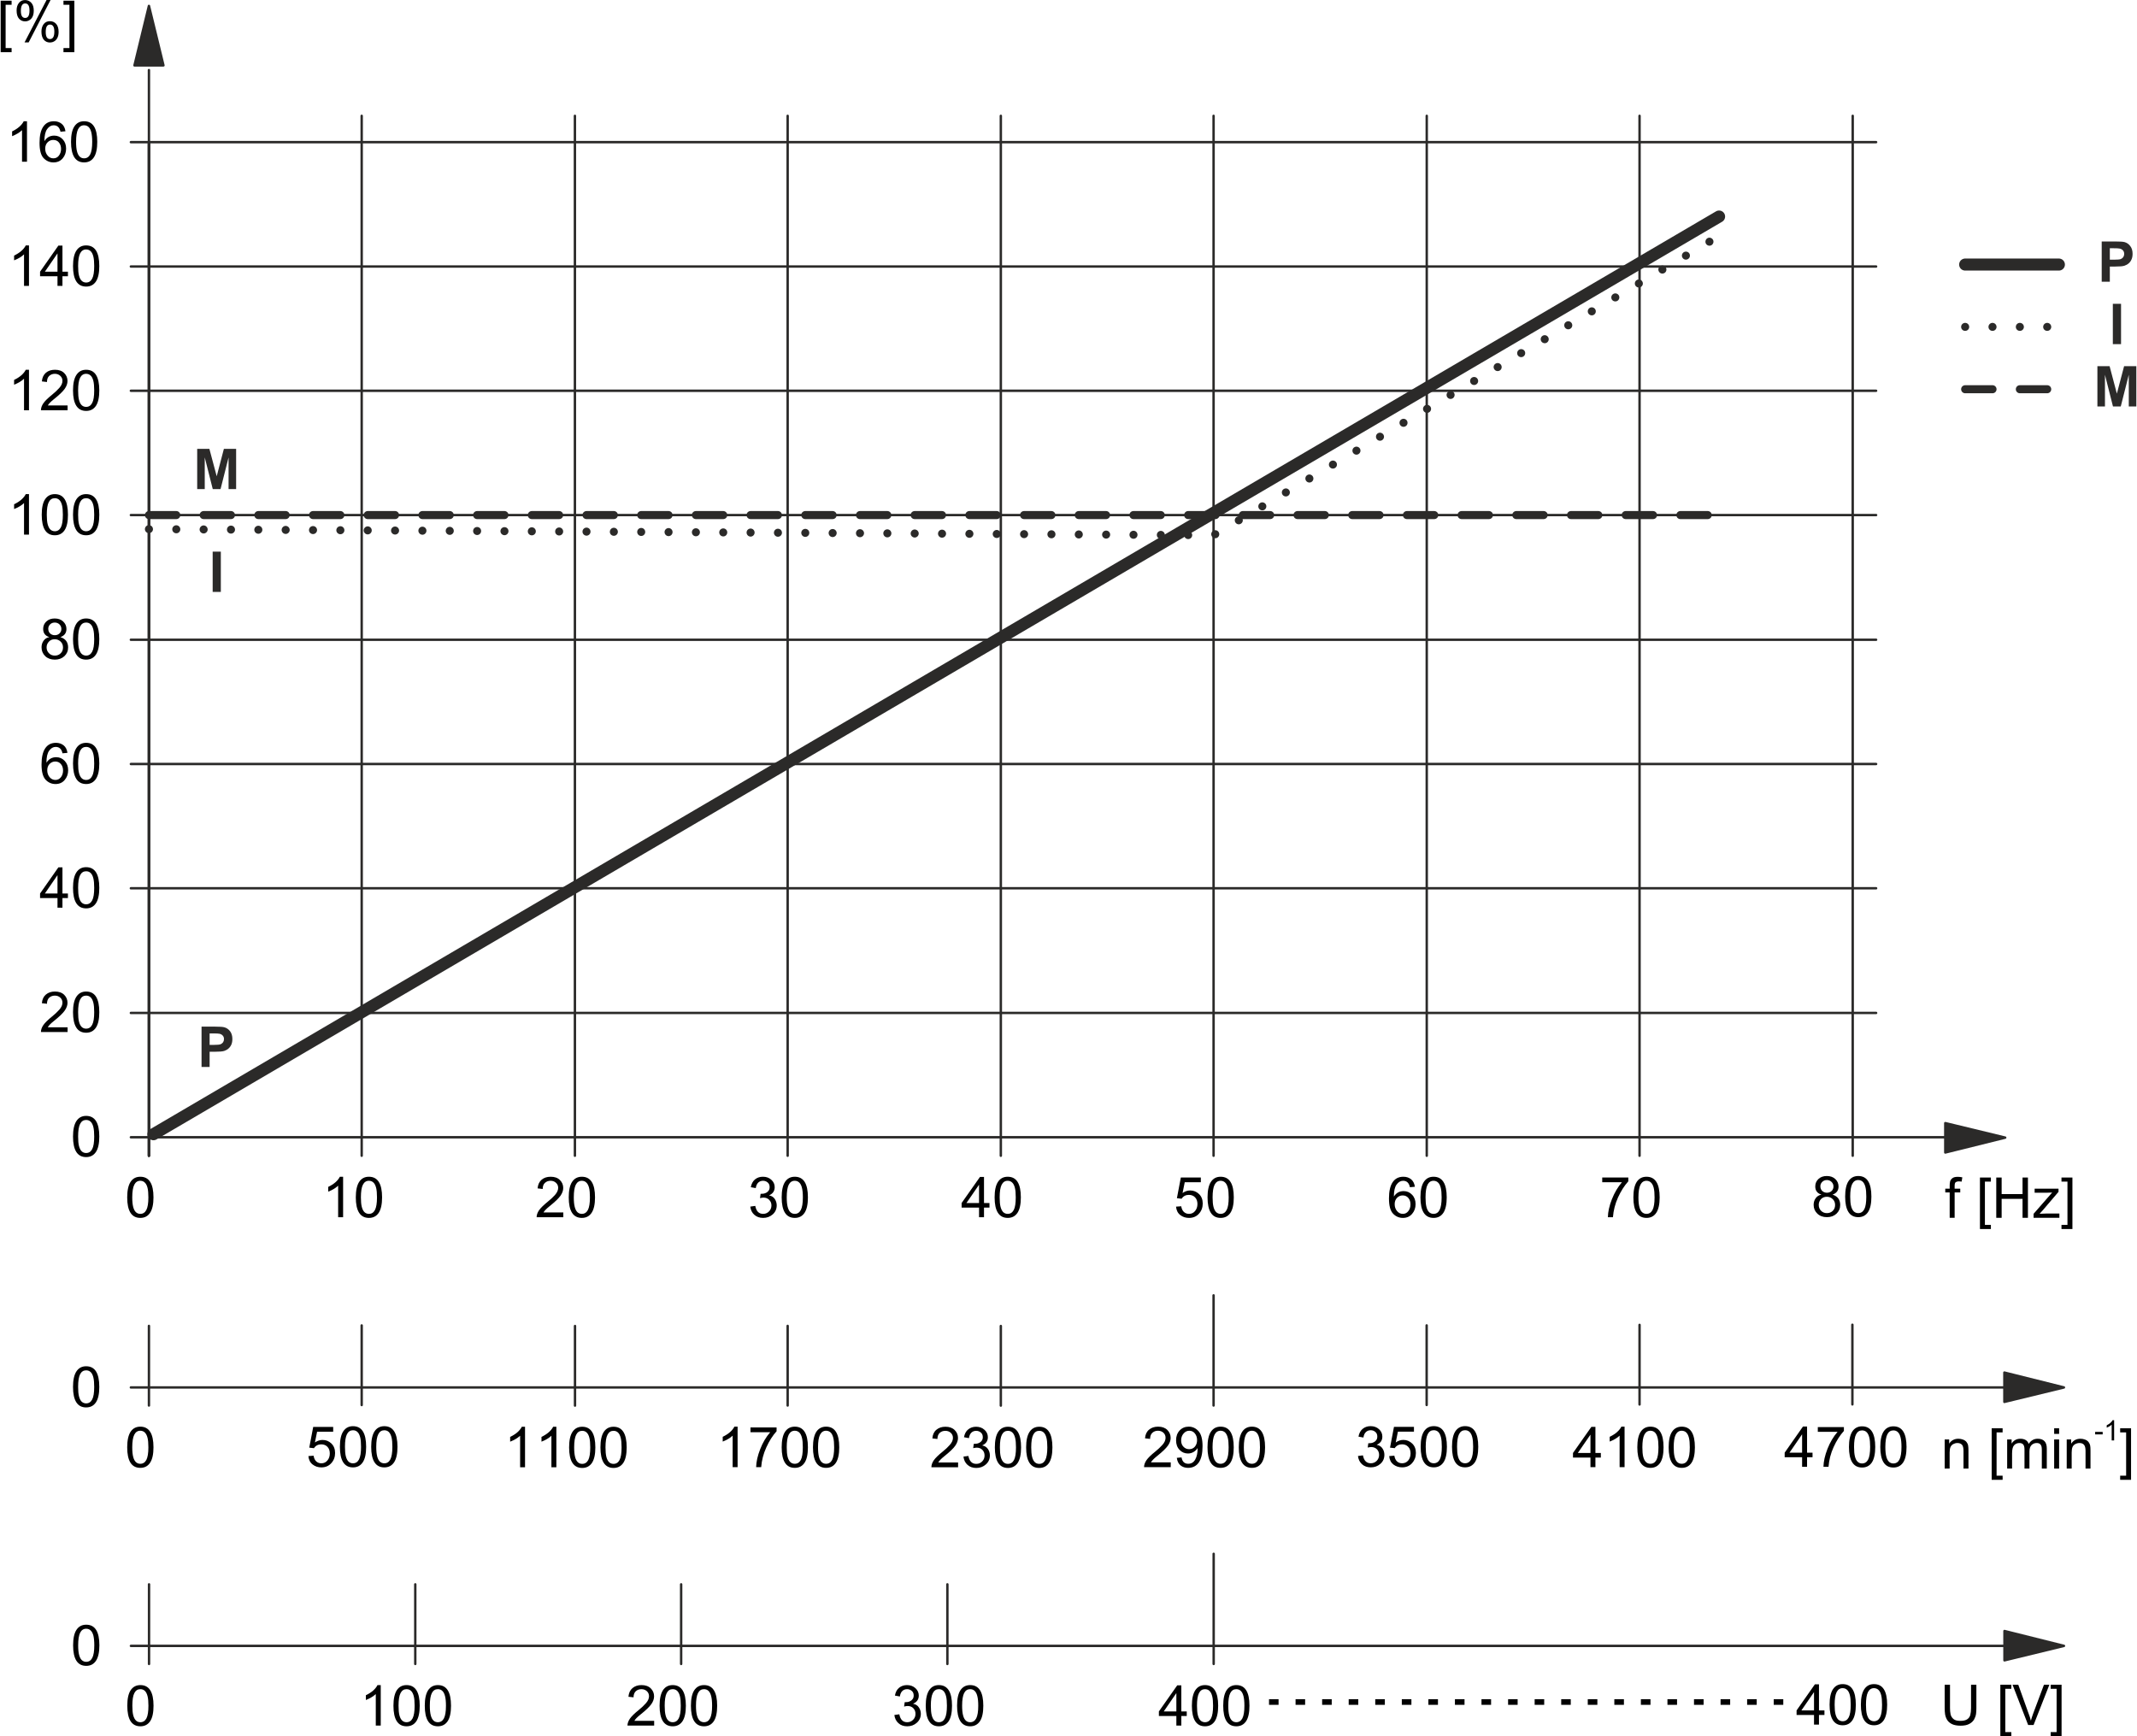 <?xml version="1.0" encoding="UTF-8"?>
<!DOCTYPE svg PUBLIC "-//W3C//DTD SVG 1.1//EN" "http://www.w3.org/Graphics/SVG/1.1/DTD/svg11.dtd">
<!-- Creator: Corel DESIGNER 2017 -->
<svg xmlns="http://www.w3.org/2000/svg" xml:space="preserve" width="800px" height="650px" version="1.1" style="shape-rendering:geometricPrecision; text-rendering:geometricPrecision; image-rendering:optimizeQuality; fill-rule:evenodd; clip-rule:evenodd"
viewBox="0 0 460.76 374.6"
 xmlns:xlink="http://www.w3.org/1999/xlink">
 <defs>
  <style type="text/css">
   <![CDATA[
    .str1 {stroke:#2B2A29;stroke-width:0.52;stroke-linecap:round;stroke-linejoin:round;stroke-miterlimit:22.926}
    .str2 {stroke:#2B2A29;stroke-width:2.6;stroke-linecap:round;stroke-linejoin:round;stroke-miterlimit:22.926}
    .str0 {stroke:#2B2A29;stroke-width:1.74;stroke-linecap:round;stroke-linejoin:round;stroke-miterlimit:22.926;stroke-dasharray:5.9 5.9}
    .fil0 {fill:none}
    .fil3 {fill:#2B2A29}
    .fil1 {fill:#2B2A29;fill-rule:nonzero}
    .fil2 {fill:black;fill-rule:nonzero}
   ]]>
  </style>
 </defs>
 <g id="Layer_x0020_1_x0020_">
  <line class="fil0 str0" x1="31.99" y1="111.13" x2="370.58" y2= "111.13" />
  <g>
   <path class="fil1" d="M31.99 115.03c-0.48,0 -0.87,-0.39 -0.87,-0.87 0.01,-0.48 0.4,-0.87 0.88,-0.86l-0.01 1.73zm0.01 -1.73l-0.01 1.73 0 0 0.01 -1.73zm0 0c0.47,0 0.86,0.39 0.86,0.87 0,0.48 -0.39,0.86 -0.87,0.86l0.01 -1.73zm5.89 1.76c-0.48,0 -0.87,-0.39 -0.87,-0.87 0.01,-0.48 0.4,-0.86 0.88,-0.86l-0.01 1.73zm0.01 -1.73l-0.01 1.73 0 0 0.01 -1.73zm0 0c0.47,0 0.86,0.39 0.86,0.87 0,0.48 -0.39,0.87 -0.87,0.86l0.01 -1.73zm5.89 1.77c-0.48,0 -0.87,-0.4 -0.87,-0.87 0.01,-0.48 0.4,-0.87 0.88,-0.87l-0.01 1.74zm0.01 -1.74l-0.01 1.74 0 0 0.01 -1.74zm0 0c0.47,0.01 0.86,0.4 0.86,0.88 0,0.47 -0.4,0.86 -0.87,0.86l0.01 -1.74zm5.89 1.77c-0.48,0 -0.87,-0.39 -0.87,-0.87 0.01,-0.48 0.4,-0.87 0.88,-0.86l-0.01 1.73zm0.01 -1.73l-0.01 1.73 0 0 0.01 -1.73zm0 0c0.47,0 0.86,0.39 0.86,0.87 0,0.48 -0.4,0.86 -0.87,0.86l0.01 -1.73zm5.89 1.76c-0.48,0 -0.87,-0.39 -0.87,-0.87 0.01,-0.48 0.4,-0.86 0.88,-0.86l-0.01 1.73zm0.01 -1.73l-0.01 1.73 0 0 0.01 -1.73zm0 0c0.47,0 0.86,0.39 0.86,0.87 0,0.48 -0.4,0.87 -0.87,0.86l0.01 -1.73zm5.89 1.77c-0.48,0 -0.87,-0.4 -0.87,-0.87 0.01,-0.48 0.4,-0.87 0.88,-0.87l-0.01 1.74zm0.01 -1.74l-0.01 1.74 0 0 0.01 -1.74zm0 0c0.47,0.01 0.86,0.4 0.86,0.88 0,0.47 -0.4,0.86 -0.87,0.86l0.01 -1.74zm5.89 1.77c-0.48,0 -0.87,-0.39 -0.87,-0.87 0.01,-0.48 0.4,-0.87 0.88,-0.86l-0.01 1.73zm0.01 -1.73l-0.01 1.73 0 0 0.01 -1.73zm0 0c0.47,0 0.86,0.39 0.86,0.87 0,0.48 -0.4,0.86 -0.87,0.86l0.01 -1.73zm5.89 1.76c-0.48,0 -0.87,-0.39 -0.87,-0.87 0.01,-0.48 0.4,-0.86 0.88,-0.86l-0.01 1.73zm0.01 -1.73l-0.01 1.73 0 0 0.01 -1.73zm0 0c0.47,0 0.86,0.39 0.86,0.87 0,0.48 -0.4,0.87 -0.87,0.86l0.01 -1.73zm5.89 1.77c-0.48,0 -0.87,-0.4 -0.87,-0.87 0.01,-0.48 0.4,-0.87 0.88,-0.87l-0.01 1.74zm0.01 -1.74l-0.01 1.74 0 0 0.01 -1.74zm0 0c0.47,0.01 0.86,0.4 0.86,0.88 0,0.47 -0.4,0.86 -0.87,0.86l0.01 -1.74zm5.89 1.77c-0.48,0 -0.87,-0.39 -0.87,-0.87 0.01,-0.48 0.4,-0.87 0.88,-0.86l-0.01 1.73zm0.01 -1.73l-0.01 1.73 0 0 0.01 -1.73zm0 0c0.47,0 0.86,0.39 0.86,0.87 0,0.48 -0.4,0.86 -0.87,0.86l0.01 -1.73zm5.89 1.77c-0.48,-0.01 -0.87,-0.4 -0.87,-0.88 0.01,-0.48 0.4,-0.86 0.88,-0.86l-0.01 1.74zm0.01 -1.74l-0.01 1.74 0 0 0.01 -1.74zm0 0c0.48,0 0.86,0.39 0.86,0.87 0,0.48 -0.39,0.87 -0.87,0.87l0.01 -1.74zm5.89 1.77c-0.48,0 -0.87,-0.39 -0.87,-0.87 0.01,-0.48 0.4,-0.87 0.88,-0.87l-0.01 1.74zm0.01 -1.74l-0.01 1.74 0 0 0.01 -1.74zm0 0c0.48,0.01 0.86,0.4 0.86,0.88 0,0.47 -0.39,0.86 -0.87,0.86l0.01 -1.74zm5.89 1.77c-0.48,0 -0.87,-0.39 -0.86,-0.87 0,-0.48 0.39,-0.87 0.87,-0.86l-0.01 1.73zm0.01 -1.73l-0.01 1.73 0 0 0.01 -1.73zm0 0c0.48,0 0.86,0.39 0.86,0.87 0,0.48 -0.39,0.86 -0.87,0.86l0.01 -1.73zm5.89 1.77c-0.48,-0.01 -0.87,-0.4 -0.86,-0.88 0,-0.48 0.39,-0.86 0.87,-0.86l-0.01 1.74zm0.01 -1.74l-0.01 1.74 0 0 0.01 -1.74zm0 0c0.48,0 0.86,0.39 0.86,0.87 0,0.48 -0.39,0.87 -0.87,0.87l0.01 -1.74zm5.89 1.77c-0.48,0 -0.87,-0.39 -0.86,-0.87 0,-0.48 0.39,-0.87 0.87,-0.87l-0.01 1.74zm0.01 -1.74l-0.01 1.74 0 0 0.01 -1.74zm0 0c0.48,0.01 0.86,0.4 0.86,0.88 0,0.48 -0.39,0.86 -0.87,0.86l0.01 -1.74zm5.89 1.77c-0.48,0 -0.87,-0.39 -0.86,-0.87 0,-0.48 0.39,-0.86 0.87,-0.86l-0.01 1.73zm0.01 -1.73l-0.01 1.73 0 0 0.01 -1.73zm0 0c0.48,0 0.86,0.39 0.86,0.87 0,0.48 -0.39,0.86 -0.87,0.86l0.01 -1.73zm5.89 1.77c-0.48,-0.01 -0.87,-0.4 -0.86,-0.88 0,-0.48 0.39,-0.86 0.87,-0.86l-0.01 1.74zm0.01 -1.74l-0.01 1.74 0 0 0.01 -1.74zm0 0c0.48,0 0.86,0.39 0.86,0.87 0,0.48 -0.39,0.87 -0.87,0.87l0.01 -1.74zm5.89 1.77c-0.48,0 -0.87,-0.39 -0.86,-0.87 0,-0.48 0.39,-0.87 0.87,-0.87l-0.01 1.74zm0.01 -1.74l-0.01 1.74 0 0 0.01 -1.74zm0 0c0.48,0.01 0.86,0.4 0.86,0.88 0,0.48 -0.39,0.86 -0.87,0.86l0.01 -1.74zm5.89 1.77c-0.48,0 -0.86,-0.39 -0.86,-0.87 0,-0.48 0.39,-0.86 0.87,-0.86l-0.01 1.73zm0.01 -1.73l-0.01 1.73 0 0 0.01 -1.73zm0 0c0.48,0 0.86,0.39 0.86,0.87 0,0.48 -0.39,0.87 -0.87,0.86l0.01 -1.73zm5.89 1.77c-0.48,-0.01 -0.86,-0.4 -0.86,-0.88 0,-0.47 0.39,-0.86 0.87,-0.86l-0.01 1.74zm0.01 -1.74l-0.01 1.74 0 0 0.01 -1.74zm0 0c0.48,0 0.87,0.4 0.86,0.87 0,0.48 -0.39,0.87 -0.87,0.87l0.01 -1.74zm5.89 1.77c-0.48,0 -0.86,-0.39 -0.86,-0.87 0,-0.48 0.39,-0.87 0.87,-0.86l-0.01 1.73zm0.01 -1.73l-0.01 1.73 0 0 0.01 -1.73zm0 0c0.48,0 0.87,0.39 0.86,0.87 0,0.48 -0.39,0.86 -0.87,0.86l0.01 -1.73zm5.89 1.76c-0.48,0 -0.86,-0.39 -0.86,-0.87 0,-0.48 0.39,-0.86 0.87,-0.86l-0.01 1.73zm0.01 -1.73l-0.01 1.73 0 0 0.01 -1.73zm0 0c0.48,0 0.87,0.39 0.86,0.87 0,0.48 -0.39,0.87 -0.87,0.86l0.01 -1.73zm5.89 1.77c-0.48,-0.01 -0.86,-0.4 -0.86,-0.88 0,-0.47 0.39,-0.86 0.87,-0.86l-0.01 1.74zm0.01 -1.74l-0.01 1.74 0 0 0.01 -1.74zm0 0c0.48,0 0.87,0.4 0.86,0.87 0,0.48 -0.39,0.87 -0.87,0.87l0.01 -1.74zm5.89 1.77c-0.48,0 -0.86,-0.39 -0.86,-0.87 0,-0.48 0.39,-0.87 0.87,-0.86l-0.01 1.73zm0.01 -1.73l-0.01 1.73 0 0 0.01 -1.73zm0 0c0.48,0 0.87,0.39 0.86,0.87 0,0.48 -0.39,0.86 -0.87,0.86l0.01 -1.73zm5.89 1.76c-0.48,0 -0.86,-0.39 -0.86,-0.87 0,-0.48 0.39,-0.86 0.87,-0.86l-0.01 1.73zm0.01 -1.73l-0.01 1.73 0 0 0.01 -1.73zm0 0c0.48,0 0.87,0.39 0.86,0.87 0,0.48 -0.39,0.87 -0.87,0.86l0.01 -1.73zm5.89 1.77c-0.48,-0.01 -0.86,-0.4 -0.86,-0.88 0,-0.47 0.39,-0.86 0.87,-0.86l-0.01 1.74zm0.01 -1.74l-0.01 1.74 0 0 0.01 -1.74zm0 0c0.48,0 0.87,0.4 0.87,0.87 -0.01,0.48 -0.4,0.87 -0.88,0.87l0.01 -1.74zm5.89 1.77c-0.48,0 -0.86,-0.39 -0.86,-0.87 0,-0.48 0.39,-0.87 0.87,-0.86l-0.01 1.73zm0.01 -1.73l-0.01 1.73 0 0 0.01 -1.73zm0 0c0.48,0 0.87,0.39 0.87,0.87 -0.01,0.48 -0.4,0.86 -0.88,0.86l0.01 -1.73zm5.89 1.76c-0.47,0 -0.86,-0.39 -0.86,-0.87 0,-0.48 0.39,-0.86 0.87,-0.86l-0.01 1.73zm0.01 -1.73l-0.01 1.73 0 0 0.01 -1.73zm0 0c0.48,0 0.87,0.39 0.87,0.87 -0.01,0.48 -0.4,0.87 -0.88,0.86l0.01 -1.73zm5.89 1.77c-0.47,-0.01 -0.86,-0.4 -0.86,-0.87 0,-0.48 0.4,-0.87 0.87,-0.87l-0.01 1.74zm0.01 -1.74l-0.01 1.74 0 0 0.01 -1.74zm0 0c0.48,0.01 0.87,0.4 0.87,0.87 -0.01,0.48 -0.4,0.87 -0.88,0.87l0.01 -1.74zm5.89 1.77c-0.47,0 -0.86,-0.39 -0.86,-0.87 0,-0.48 0.4,-0.87 0.87,-0.86l-0.01 1.73zm0.01 -1.73l-0.01 1.73 0 0 0.01 -1.73zm0 0c0.48,0 0.87,0.39 0.87,0.87 -0.01,0.48 -0.4,0.86 -0.88,0.86l0.01 -1.73zm5.9 1.76c-0.48,0 -0.87,-0.39 -0.87,-0.87 0.01,-0.48 0.4,-0.86 0.87,-0.86l0 1.73zm0 -1.73l0 1.73 0 0 0 -1.73zm0 0c0.48,0 0.87,0.39 0.87,0.87 -0.01,0.48 -0.4,0.87 -0.87,0.86l0 -1.73zm5.9 1.77c-0.48,0 -0.87,-0.4 -0.87,-0.87 0.01,-0.48 0.4,-0.87 0.88,-0.87l-0.01 1.74zm0.01 -1.74l-0.01 1.74 0 0 0.01 -1.74zm0 0c0.47,0.01 0.86,0.4 0.86,0.88 0,0.47 -0.4,0.86 -0.87,0.86l0.01 -1.74zm5.89 1.77c-0.48,0 -0.87,-0.39 -0.87,-0.87 0.01,-0.48 0.4,-0.87 0.88,-0.86l-0.01 1.73zm0.01 -1.73l-0.01 1.73 0 0 0.01 -1.73zm0 0c0.47,0 0.86,0.39 0.86,0.87 0,0.48 -0.4,0.86 -0.87,0.86l0.01 -1.73zm5.89 1.76c-0.48,0 -0.87,-0.39 -0.87,-0.87 0.01,-0.48 0.4,-0.86 0.88,-0.86l-0.01 1.73zm0.01 -1.73l-0.01 1.73 0 0 0.01 -1.73zm0 0c0.47,0 0.86,0.39 0.86,0.87 0,0.48 -0.4,0.87 -0.87,0.86l0.01 -1.73zm5.89 1.77c-0.48,0 -0.87,-0.4 -0.87,-0.87 0.01,-0.48 0.4,-0.87 0.88,-0.87l-0.01 1.74zm0.01 -1.74l-0.01 1.74 0 0 0.01 -1.74zm0 0c0.48,0.01 0.86,0.4 0.86,0.88 0,0.47 -0.39,0.86 -0.87,0.86l0.01 -1.74zm5.89 1.77c-0.48,0 -0.87,-0.39 -0.87,-0.87 0.01,-0.48 0.4,-0.87 0.88,-0.86l-0.01 1.73zm0.01 -1.73l-0.01 1.73 0 0 0.01 -1.73zm0 0c0.48,0 0.86,0.39 0.86,0.87 0,0.48 -0.39,0.86 -0.87,0.86l0.01 -1.73zm5.89 1.76c-0.48,0 -0.87,-0.39 -0.86,-0.87 0,-0.48 0.39,-0.86 0.87,-0.86l-0.01 1.73zm0.01 -1.73l-0.01 1.73 0 0 0.01 -1.73zm0 0c0.48,0 0.86,0.39 0.86,0.87 0,0.48 -0.39,0.87 -0.87,0.86l0.01 -1.73zm5.89 1.77c-0.48,0 -0.87,-0.4 -0.86,-0.87 0,-0.48 0.39,-0.87 0.87,-0.87l-0.01 1.74zm0.01 -1.74l-0.01 1.74 0 0 0.01 -1.74zm0 0c0.48,0.01 0.86,0.4 0.86,0.88 0,0.47 -0.39,0.86 -0.87,0.86l0.01 -1.74zm5.89 1.77c-0.48,0 -0.87,-0.39 -0.86,-0.87 0,-0.48 0.39,-0.87 0.87,-0.86l-0.01 1.73zm0.01 -1.73l-0.01 1.73 0 0 0.01 -1.73zm0 0c0.48,0 0.86,0.39 0.86,0.87 0,0.48 -0.39,0.86 -0.87,0.86l0.01 -1.73zm6.28 1.43c-0.42,0.24 -0.95,0.11 -1.19,-0.31 -0.25,-0.41 -0.11,-0.94 0.3,-1.19l0.89 1.5zm-0.89 -1.5l0.89 1.5 0 0 -0.89 -1.5zm0 0c0.42,-0.24 0.95,-0.1 1.19,0.31 0.24,0.41 0.11,0.94 -0.3,1.19l-0.89 -1.5zm5.96 -1.51c-0.41,0.25 -0.94,0.11 -1.18,-0.3 -0.25,-0.41 -0.11,-0.95 0.3,-1.19l0.88 1.49zm-0.88 -1.49l0.88 1.49 0 0 -0.88 -1.49zm0 0c0.41,-0.24 0.95,-0.11 1.19,0.3 0.24,0.42 0.11,0.95 -0.31,1.19l-0.88 -1.49zm5.96 -1.51c-0.41,0.24 -0.94,0.1 -1.19,-0.31 -0.24,-0.41 -0.1,-0.94 0.31,-1.19l0.88 1.5zm-0.88 -1.5l0.88 1.5 0 0 -0.88 -1.5zm0 0c0.41,-0.24 0.94,-0.1 1.19,0.31 0.24,0.41 0.1,0.94 -0.31,1.19l-0.88 -1.5zm5.96 -1.51c-0.41,0.24 -0.95,0.11 -1.19,-0.3 -0.24,-0.42 -0.11,-0.95 0.31,-1.19l0.88 1.49zm-0.88 -1.49l0.88 1.49 0 0 -0.88 -1.49zm0 0c0.41,-0.25 0.94,-0.11 1.18,0.3 0.25,0.42 0.11,0.95 -0.3,1.19l-0.88 -1.49zm5.96 -1.51c-0.42,0.24 -0.95,0.1 -1.19,-0.31 -0.25,-0.41 -0.11,-0.94 0.3,-1.19l0.89 1.5zm-0.89 -1.5l0.89 1.5 0 0 -0.89 -1.5zm0 0c0.41,-0.24 0.95,-0.11 1.19,0.31 0.24,0.41 0.11,0.94 -0.3,1.19l-0.89 -1.5zm5.96 -1.51c-0.41,0.24 -0.94,0.11 -1.19,-0.31 -0.24,-0.41 -0.1,-0.94 0.31,-1.18l0.88 1.49zm-0.88 -1.49l0.88 1.49 0 0 -0.88 -1.49zm0 0c0.41,-0.25 0.94,-0.11 1.19,0.3 0.24,0.41 0.11,0.95 -0.31,1.19l-0.88 -1.49zm5.96 -1.52c-0.41,0.25 -0.94,0.11 -1.19,-0.3 -0.24,-0.41 -0.11,-0.95 0.31,-1.19l0.88 1.49zm-0.88 -1.49l0.88 1.49 0 0 -0.88 -1.49zm0 0c0.41,-0.24 0.94,-0.11 1.19,0.31 0.24,0.41 0.1,0.94 -0.31,1.18l-0.88 -1.49zm5.96 -1.51c-0.41,0.24 -0.95,0.11 -1.19,-0.31 -0.24,-0.41 -0.11,-0.94 0.3,-1.19l0.89 1.5zm-0.89 -1.5l0.89 1.5 0 0 -0.89 -1.5zm0 0c0.42,-0.24 0.95,-0.1 1.19,0.31 0.25,0.41 0.11,0.94 -0.3,1.19l-0.89 -1.5zm5.97 -1.51c-0.42,0.25 -0.95,0.11 -1.19,-0.3 -0.25,-0.41 -0.11,-0.95 0.3,-1.19l0.89 1.49zm-0.89 -1.49l0.89 1.49 0 0 -0.89 -1.49zm0 0c0.41,-0.24 0.95,-0.11 1.19,0.3 0.24,0.42 0.11,0.95 -0.3,1.19l-0.89 -1.49zm5.96 -1.51c-0.41,0.24 -0.94,0.1 -1.19,-0.31 -0.24,-0.41 -0.1,-0.94 0.31,-1.19l0.88 1.5zm-0.88 -1.5l0.88 1.5 0 0 -0.88 -1.5zm0 0c0.41,-0.24 0.94,-0.1 1.19,0.31 0.24,0.41 0.11,0.94 -0.31,1.19l-0.88 -1.5zm5.96 -1.51c-0.41,0.24 -0.94,0.11 -1.19,-0.3 -0.24,-0.42 -0.11,-0.95 0.31,-1.19l0.88 1.49zm-0.88 -1.49l0.88 1.49 0 0 -0.88 -1.49zm0 0c0.41,-0.25 0.94,-0.11 1.19,0.3 0.24,0.41 0.1,0.95 -0.31,1.19l-0.88 -1.49zm5.96 -1.52c-0.41,0.25 -0.95,0.11 -1.19,-0.3 -0.24,-0.41 -0.11,-0.95 0.3,-1.19l0.89 1.49zm-0.89 -1.49l0.89 1.49 0 0 -0.89 -1.49zm0 0c0.42,-0.24 0.95,-0.11 1.19,0.31 0.25,0.41 0.11,0.94 -0.3,1.18l-0.89 -1.49zm5.97 -1.51c-0.42,0.24 -0.95,0.11 -1.19,-0.31 -0.25,-0.41 -0.11,-0.94 0.3,-1.18l0.89 1.49zm-0.89 -1.49l0.89 1.49 0 0 -0.89 -1.49zm0 0c0.41,-0.25 0.95,-0.11 1.19,0.3 0.24,0.41 0.11,0.95 -0.3,1.19l-0.89 -1.49zm5.96 -1.52c-0.41,0.25 -0.94,0.11 -1.19,-0.3 -0.24,-0.41 -0.1,-0.95 0.31,-1.19l0.88 1.49zm-0.88 -1.49l0.88 1.49 0 0 -0.88 -1.49zm0 0c0.41,-0.24 0.94,-0.11 1.19,0.3 0.24,0.42 0.1,0.95 -0.31,1.19l-0.88 -1.49zm5.96 -1.51c-0.41,0.24 -0.95,0.1 -1.19,-0.31 -0.24,-0.41 -0.11,-0.94 0.31,-1.19l0.88 1.5zm-0.88 -1.5l0.88 1.5 0 0 -0.88 -1.5zm0 0c0.41,-0.24 0.94,-0.1 1.18,0.31 0.25,0.41 0.11,0.94 -0.3,1.19l-0.88 -1.5zm5.96 -1.51c-0.41,0.25 -0.95,0.11 -1.19,-0.3 -0.24,-0.42 -0.11,-0.95 0.3,-1.19l0.89 1.49zm-0.89 -1.49l0.89 1.49 0 0 -0.89 -1.49zm0 0c0.42,-0.25 0.95,-0.11 1.19,0.3 0.25,0.42 0.11,0.95 -0.3,1.19l-0.89 -1.49zm5.96 -1.51c-0.41,0.24 -0.94,0.1 -1.18,-0.31 -0.25,-0.41 -0.11,-0.94 0.3,-1.19l0.88 1.5zm-0.88 -1.5l0.88 1.5 0 0 -0.88 -1.5zm0 0c0.41,-0.24 0.95,-0.1 1.19,0.31 0.24,0.41 0.11,0.94 -0.31,1.19l-0.88 -1.5zm5.96 -1.51c-0.41,0.24 -0.94,0.11 -1.19,-0.3 -0.24,-0.42 -0.1,-0.95 0.31,-1.19l0.88 1.49zm-0.88 -1.49l0.88 1.49 0 0 -0.88 -1.49zm0 0c0.41,-0.25 0.94,-0.11 1.19,0.3 0.24,0.41 0.1,0.95 -0.31,1.19l-0.88 -1.49zm5.96 -1.52c-0.41,0.25 -0.95,0.11 -1.19,-0.3 -0.24,-0.41 -0.11,-0.95 0.31,-1.19l0.88 1.49zm-0.88 -1.49l0.88 1.49 0 0 -0.88 -1.49zm0 0c0.41,-0.24 0.94,-0.11 1.18,0.31 0.25,0.41 0.11,0.94 -0.3,1.18l-0.88 -1.49zm5.96 -1.51c-0.42,0.24 -0.95,0.11 -1.19,-0.31 -0.25,-0.41 -0.11,-0.94 0.3,-1.18l0.89 1.49zm-0.89 -1.49l0.89 1.49 0 0 -0.89 -1.49zm0 0c0.42,-0.25 0.95,-0.11 1.19,0.3 0.25,0.41 0.11,0.95 -0.3,1.19l-0.89 -1.49zm5.96 -1.52c-0.41,0.25 -0.94,0.11 -1.18,-0.3 -0.25,-0.41 -0.11,-0.95 0.3,-1.19l0.88 1.49zm-0.88 -1.49l0.88 1.49 0 0 -0.88 -1.49zm0 0c0.41,-0.24 0.95,-0.11 1.19,0.3 0.24,0.42 0.11,0.95 -0.31,1.19l-0.88 -1.49zm5.96 -1.51c-0.41,0.24 -0.94,0.1 -1.19,-0.31 -0.24,-0.41 -0.1,-0.94 0.31,-1.19l0.88 1.5zm-0.88 -1.5l0.88 1.5 0 0 -0.88 -1.5zm0 0c0.41,-0.24 0.94,-0.1 1.19,0.31 0.24,0.41 0.1,0.94 -0.31,1.19l-0.88 -1.5z"/>
  </g>
  <line class="fil0 str1" x1="31.99" y1="249.36" x2="31.99" y2= "30.95" />
  <line class="fil0 str1" x1="28.09" y1="218.55" x2="404.62" y2= "218.55" />
  <line class="fil0 str1" x1="28.09" y1="191.65" x2="404.62" y2= "191.65" />
  <line class="fil0 str1" x1="28.09" y1="138.03" x2="404.62" y2= "138.03" />
  <line class="fil0 str1" x1="28.09" y1="57.5" x2="404.62" y2= "57.5" />
  <path class="fil2" d="M18.44 240.76c1.9,0 2.84,1.49 2.84,4.45 0,1.5 -0.24,2.61 -0.73,3.34 -0.49,0.73 -1.19,1.1 -2.11,1.1 -1.88,0 -2.83,-1.48 -2.83,-4.44 0,-1.5 0.25,-2.61 0.74,-3.35 0.49,-0.73 1.18,-1.1 2.09,-1.1zm0 8.01c0.58,0 1.01,-0.28 1.3,-0.83 0.3,-0.56 0.44,-1.47 0.44,-2.73 0,-0.88 -0.06,-1.57 -0.19,-2.07 -0.13,-0.51 -0.32,-0.88 -0.58,-1.13 -0.26,-0.25 -0.59,-0.37 -0.98,-0.37 -0.57,0 -1,0.28 -1.29,0.85 -0.29,0.56 -0.43,1.47 -0.43,2.72 0,0.87 0.06,1.55 0.19,2.06 0.13,0.5 0.32,0.88 0.58,1.13 0.26,0.25 0.58,0.37 0.96,0.37z"/>
  <path class="fil2" d="M6.11 61.68l-1.07 0 0 -6.8c-0.53,0.51 -1.25,0.94 -2.14,1.29l0 -1.03c1.23,-0.59 2.07,-1.32 2.52,-2.19l0.69 0 0 8.73z"/>
  <path id="1" class="fil2" d="M14.51 59.61l-1.18 0 0 2.07 -1.07 0 0 -2.07 -3.76 0 0 -0.99 3.95 -5.63 0.88 0 0 5.63 1.18 0 0 0.99zm-2.25 -0.99l0 -3.92 -0.02 0 -2.7 3.92 2.72 0z"/>
  <path id="2" class="fil2" d="M18.44 52.95c1.9,0 2.84,1.48 2.84,4.45 0,1.49 -0.24,2.61 -0.73,3.34 -0.49,0.73 -1.19,1.09 -2.11,1.09 -1.88,0 -2.83,-1.48 -2.83,-4.43 0,-1.5 0.25,-2.62 0.74,-3.35 0.49,-0.74 1.18,-1.1 2.09,-1.1zm0 8.01c0.58,0 1.01,-0.28 1.3,-0.84 0.3,-0.55 0.44,-1.46 0.44,-2.72 0,-0.88 -0.06,-1.57 -0.19,-2.08 -0.13,-0.5 -0.32,-0.88 -0.58,-1.13 -0.26,-0.24 -0.59,-0.37 -0.98,-0.37 -0.57,0 -1,0.29 -1.29,0.85 -0.29,0.57 -0.43,1.48 -0.43,2.73 0,0.86 0.06,1.55 0.19,2.05 0.13,0.51 0.32,0.89 0.58,1.13 0.26,0.25 0.58,0.38 0.96,0.38z"/>
  <path class="fil2" d="M12.91 137.47c1.09,0.35 1.64,1.09 1.64,2.23 0,0.75 -0.27,1.37 -0.8,1.87 -0.54,0.5 -1.23,0.75 -2.06,0.75 -0.85,0 -1.54,-0.25 -2.07,-0.75 -0.53,-0.51 -0.8,-1.14 -0.8,-1.91 0,-0.55 0.15,-1.03 0.45,-1.44 0.3,-0.41 0.7,-0.66 1.21,-0.75l0 -0.02c-0.87,-0.27 -1.31,-0.86 -1.31,-1.76 0,-0.65 0.23,-1.18 0.69,-1.61 0.46,-0.43 1.06,-0.64 1.8,-0.64 0.76,0 1.37,0.22 1.83,0.66 0.47,0.45 0.7,0.98 0.7,1.61 0,0.85 -0.43,1.44 -1.28,1.74l0 0.02zm-1.22 -0.42c0.4,0 0.73,-0.13 1,-0.38 0.27,-0.26 0.41,-0.58 0.41,-0.96 0,-0.39 -0.14,-0.72 -0.41,-0.99 -0.28,-0.27 -0.62,-0.4 -1.02,-0.4 -0.4,0 -0.74,0.13 -1,0.39 -0.27,0.27 -0.4,0.58 -0.4,0.94 0,0.43 0.13,0.77 0.41,1.03 0.27,0.25 0.61,0.37 1.01,0.37zm0 4.4c0.5,0 0.92,-0.16 1.25,-0.49 0.34,-0.32 0.51,-0.75 0.51,-1.26 0,-0.52 -0.17,-0.95 -0.52,-1.28 -0.35,-0.33 -0.77,-0.5 -1.27,-0.5 -0.52,0 -0.94,0.17 -1.26,0.52 -0.32,0.34 -0.49,0.75 -0.49,1.23 0,0.51 0.17,0.93 0.51,1.27 0.33,0.34 0.75,0.51 1.27,0.51z"/>
  <path id="1" class="fil2" d="M18.44 133.44c1.9,0 2.84,1.48 2.84,4.45 0,1.5 -0.24,2.61 -0.73,3.34 -0.49,0.73 -1.19,1.09 -2.11,1.09 -1.88,0 -2.83,-1.47 -2.83,-4.43 0,-1.5 0.25,-2.62 0.74,-3.35 0.49,-0.73 1.18,-1.1 2.09,-1.1zm0 8.01c0.58,0 1.01,-0.28 1.3,-0.84 0.3,-0.55 0.44,-1.46 0.44,-2.72 0,-0.88 -0.06,-1.57 -0.19,-2.08 -0.13,-0.5 -0.32,-0.88 -0.58,-1.12 -0.26,-0.25 -0.59,-0.37 -0.98,-0.37 -0.57,0 -1,0.28 -1.29,0.85 -0.29,0.56 -0.43,1.47 -0.43,2.72 0,0.86 0.06,1.55 0.19,2.06 0.13,0.5 0.32,0.88 0.58,1.13 0.26,0.24 0.58,0.37 0.96,0.37z"/>
  <path class="fil2" d="M14.51 193.76l-1.18 0 0 2.08 -1.07 0 0 -2.08 -3.76 0 0 -0.98 3.95 -5.64 0.88 0 0 5.64 1.18 0 0 0.98zm-2.25 -0.98l0 -3.93 -0.02 0 -2.7 3.93 2.72 0z"/>
  <path id="1" class="fil2" d="M18.44 187.1c1.9,0 2.84,1.48 2.84,4.45 0,1.5 -0.24,2.61 -0.73,3.34 -0.49,0.73 -1.19,1.1 -2.11,1.1 -1.88,0 -2.83,-1.48 -2.83,-4.44 0,-1.5 0.25,-2.62 0.74,-3.35 0.49,-0.73 1.18,-1.1 2.09,-1.1zm0 8.01c0.58,0 1.01,-0.28 1.3,-0.84 0.3,-0.55 0.44,-1.46 0.44,-2.72 0,-0.88 -0.06,-1.57 -0.19,-2.07 -0.13,-0.51 -0.32,-0.88 -0.58,-1.13 -0.26,-0.25 -0.59,-0.37 -0.98,-0.37 -0.57,0 -1,0.28 -1.29,0.85 -0.29,0.56 -0.43,1.47 -0.43,2.72 0,0.87 0.06,1.55 0.19,2.06 0.13,0.5 0.32,0.88 0.58,1.13 0.26,0.25 0.58,0.37 0.96,0.37z"/>
  <path class="fil2" d="M14.44 222.67l-5.75 0c0,-0.49 0.17,-0.99 0.51,-1.49 0.34,-0.5 0.98,-1.13 1.92,-1.89 0.57,-0.46 1.08,-0.94 1.53,-1.44 0.45,-0.5 0.68,-1.01 0.68,-1.52 0,-0.44 -0.16,-0.8 -0.47,-1.09 -0.31,-0.29 -0.7,-0.43 -1.17,-0.43 -0.48,0 -0.88,0.15 -1.21,0.44 -0.32,0.3 -0.49,0.74 -0.49,1.32l-1.1 -0.12c0.07,-0.82 0.36,-1.44 0.87,-1.87 0.51,-0.43 1.16,-0.65 1.95,-0.65 0.86,0 1.52,0.24 2,0.71 0.47,0.47 0.71,1.04 0.71,1.71 0,0.56 -0.2,1.12 -0.6,1.69 -0.4,0.58 -1.2,1.34 -2.4,2.3 -0.63,0.5 -1.05,0.93 -1.25,1.3l4.27 0 0 1.03z"/>
  <path id="1" class="fil2" d="M18.44 213.93c1.9,0 2.84,1.48 2.84,4.45 0,1.5 -0.24,2.61 -0.73,3.34 -0.49,0.73 -1.19,1.1 -2.11,1.1 -1.88,0 -2.83,-1.48 -2.83,-4.44 0,-1.5 0.25,-2.62 0.74,-3.35 0.49,-0.73 1.18,-1.1 2.09,-1.1zm0 8.01c0.58,0 1.01,-0.28 1.3,-0.83 0.3,-0.56 0.44,-1.47 0.44,-2.73 0,-0.88 -0.06,-1.57 -0.19,-2.07 -0.13,-0.51 -0.32,-0.88 -0.58,-1.13 -0.26,-0.25 -0.59,-0.37 -0.98,-0.37 -0.57,0 -1,0.28 -1.29,0.85 -0.29,0.56 -0.43,1.47 -0.43,2.72 0,0.87 0.06,1.55 0.19,2.06 0.13,0.5 0.32,0.88 0.58,1.13 0.26,0.25 0.58,0.37 0.96,0.37z"/>
  <path class="fil1" d="M43.34 230.2l0 -8.7 2.81 0c1.07,0 1.77,0.05 2.09,0.14 0.49,0.13 0.91,0.41 1.25,0.85 0.33,0.43 0.5,1 0.5,1.68 0,0.46 -0.07,0.86 -0.21,1.19 -0.15,0.34 -0.35,0.62 -0.61,0.85 -0.26,0.24 -0.57,0.41 -0.92,0.53 -0.36,0.12 -1.03,0.18 -2.01,0.18l-1.16 0 0 3.28 -1.74 0zm1.74 -7.23l0 2.47 0.96 0c0.7,0 1.16,-0.05 1.39,-0.13 0.23,-0.09 0.41,-0.24 0.55,-0.43 0.13,-0.19 0.2,-0.42 0.2,-0.68 0,-0.32 -0.09,-0.58 -0.28,-0.78 -0.19,-0.2 -0.42,-0.33 -0.7,-0.38 -0.21,-0.05 -0.64,-0.07 -1.27,-0.07l-0.85 0z"/>
  <line class="fil0 str1" x1="28.09" y1="111.13" x2="404.62" y2= "111.13" />
  <path class="fil2" d="M6.11 115.35l-1.07 0 0 -6.81c-0.53,0.51 -1.25,0.94 -2.14,1.29l0 -1.03c1.23,-0.59 2.07,-1.32 2.52,-2.19l0.69 0 0 8.74z"/>
  <path id="1" class="fil2" d="M11.69 106.61c1.89,0 2.83,1.48 2.83,4.45 0,1.5 -0.24,2.61 -0.73,3.34 -0.49,0.73 -1.19,1.09 -2.1,1.09 -1.89,0 -2.83,-1.47 -2.83,-4.43 0,-1.5 0.24,-2.62 0.73,-3.35 0.49,-0.73 1.19,-1.1 2.1,-1.1zm0 8.01c0.57,0 1,-0.28 1.3,-0.84 0.29,-0.55 0.43,-1.46 0.43,-2.72 0,-0.88 -0.06,-1.57 -0.19,-2.08 -0.13,-0.5 -0.32,-0.88 -0.58,-1.12 -0.26,-0.25 -0.58,-0.37 -0.98,-0.37 -0.57,0 -1,0.28 -1.29,0.84 -0.29,0.57 -0.43,1.48 -0.43,2.73 0,0.86 0.06,1.55 0.19,2.05 0.14,0.51 0.33,0.89 0.58,1.14 0.26,0.24 0.58,0.37 0.97,0.37z"/>
  <path id="2" class="fil2" d="M18.44 106.61c1.9,0 2.84,1.48 2.84,4.45 0,1.5 -0.24,2.61 -0.73,3.34 -0.49,0.73 -1.19,1.09 -2.11,1.09 -1.88,0 -2.83,-1.47 -2.83,-4.43 0,-1.5 0.25,-2.62 0.74,-3.35 0.49,-0.73 1.18,-1.1 2.09,-1.1zm0 8.01c0.58,0 1.01,-0.28 1.3,-0.84 0.3,-0.55 0.44,-1.46 0.44,-2.72 0,-0.88 -0.06,-1.57 -0.19,-2.08 -0.13,-0.5 -0.32,-0.88 -0.58,-1.12 -0.26,-0.25 -0.59,-0.37 -0.98,-0.37 -0.57,0 -1,0.28 -1.29,0.84 -0.29,0.57 -0.43,1.48 -0.43,2.73 0,0.86 0.06,1.55 0.19,2.05 0.13,0.51 0.32,0.89 0.58,1.14 0.26,0.24 0.58,0.37 0.96,0.37z"/>
  <line class="fil0 str1" x1="28.09" y1="164.84" x2="404.62" y2= "164.84" />
  <path class="fil2" d="M9.9 164.52c0.49,-0.76 1.19,-1.15 2.09,-1.15 0.72,0 1.32,0.27 1.82,0.79 0.5,0.53 0.75,1.2 0.75,2.02 0,0.83 -0.25,1.53 -0.75,2.11 -0.49,0.58 -1.15,0.87 -1.98,0.87 -0.83,0 -1.54,-0.31 -2.13,-0.93 -0.58,-0.62 -0.88,-1.71 -0.88,-3.29 0,-1.55 0.27,-2.72 0.8,-3.5 0.53,-0.78 1.3,-1.17 2.31,-1.17 0.65,0 1.2,0.18 1.66,0.55 0.45,0.36 0.72,0.9 0.82,1.61l-1.07 0.1c-0.19,-0.92 -0.68,-1.38 -1.47,-1.38 -0.55,0 -1.01,0.27 -1.4,0.81 -0.4,0.54 -0.59,1.4 -0.59,2.56l0.02 0zm1.91 3.76c0.49,0 0.89,-0.2 1.19,-0.59 0.31,-0.4 0.46,-0.88 0.46,-1.44 0,-0.56 -0.15,-1.03 -0.46,-1.39 -0.3,-0.37 -0.71,-0.56 -1.22,-0.56 -0.47,0 -0.88,0.18 -1.22,0.52 -0.34,0.35 -0.51,0.8 -0.51,1.37 0,0.58 0.17,1.07 0.5,1.48 0.33,0.4 0.76,0.61 1.26,0.61z"/>
  <path id="1" class="fil2" d="M18.44 160.27c1.9,0 2.84,1.48 2.84,4.45 0,1.5 -0.24,2.61 -0.73,3.34 -0.49,0.73 -1.19,1.1 -2.11,1.1 -1.88,0 -2.83,-1.48 -2.83,-4.44 0,-1.5 0.25,-2.62 0.74,-3.35 0.49,-0.73 1.18,-1.1 2.09,-1.1zm0 8.01c0.58,0 1.01,-0.28 1.3,-0.84 0.3,-0.55 0.44,-1.46 0.44,-2.72 0,-0.88 -0.06,-1.57 -0.19,-2.07 -0.13,-0.51 -0.32,-0.89 -0.58,-1.13 -0.26,-0.25 -0.59,-0.37 -0.98,-0.37 -0.57,0 -1,0.28 -1.29,0.85 -0.29,0.56 -0.43,1.47 -0.43,2.72 0,0.87 0.06,1.55 0.19,2.06 0.13,0.5 0.32,0.88 0.58,1.13 0.26,0.25 0.58,0.37 0.96,0.37z"/>
  <polygon class="fil1" points="42.4,105.53 42.4,96.84 45.03,96.84 46.61,102.76 48.16,96.84 50.8,96.84 50.8,105.53 49.17,105.53 49.17,98.69 47.44,105.53 45.76,105.53 44.03,98.69 44.03,105.53 "/>
  <line class="fil0 str1" x1="28.09" y1="245.37" x2="420.66" y2= "245.37" />
  <polygon class="fil3 str1" points="432.47,245.45 419.54,242.32 419.54,248.66 "/>
  <line class="fil0 str1" x1="31.99" y1="249.36" x2="31.99" y2= "30.95" />
  <line class="fil0 str1" x1="77.89" y1="249.36" x2="77.89" y2= "24.99" />
  <line class="fil0 str1" x1="123.89" y1="249.36" x2="123.89" y2= "24.99" />
  <line class="fil0 str1" x1="169.79" y1="249.36" x2="169.79" y2= "24.99" />
  <line class="fil0 str1" x1="215.78" y1="249.36" x2="215.78" y2= "24.99" />
  <line class="fil0 str1" x1="261.68" y1="249.36" x2="261.68" y2= "24.99" />
  <line class="fil0 str1" x1="307.67" y1="249.36" x2="307.67" y2= "24.99" />
  <path class="fil2" d="M30.13 253.89c1.89,0 2.84,1.48 2.84,4.45 0,1.49 -0.25,2.61 -0.74,3.34 -0.49,0.73 -1.19,1.09 -2.1,1.09 -1.89,0 -2.83,-1.48 -2.83,-4.43 0,-1.5 0.25,-2.62 0.73,-3.35 0.49,-0.74 1.19,-1.1 2.1,-1.1zm0 8.01c0.57,0 1.01,-0.28 1.3,-0.84 0.29,-0.55 0.44,-1.46 0.44,-2.72 0,-0.88 -0.06,-1.57 -0.19,-2.08 -0.13,-0.5 -0.33,-0.88 -0.59,-1.12 -0.25,-0.25 -0.58,-0.38 -0.97,-0.38 -0.57,0 -1.01,0.29 -1.29,0.85 -0.29,0.57 -0.44,1.48 -0.44,2.73 0,0.86 0.07,1.55 0.2,2.05 0.13,0.51 0.32,0.89 0.58,1.14 0.26,0.24 0.58,0.37 0.96,0.37z"/>
  <path class="fil2" d="M73.88 262.63l-1.07 0 0 -6.81c-0.54,0.51 -1.25,0.94 -2.14,1.29l0 -1.03c1.23,-0.59 2.07,-1.32 2.51,-2.19l0.7 0 0 8.74z"/>
  <path id="1" class="fil2" d="M79.45 253.89c1.89,0 2.84,1.48 2.84,4.45 0,1.49 -0.25,2.61 -0.73,3.34 -0.49,0.73 -1.19,1.09 -2.11,1.09 -1.88,0 -2.83,-1.48 -2.83,-4.43 0,-1.5 0.25,-2.62 0.73,-3.35 0.49,-0.74 1.19,-1.1 2.1,-1.1zm0 8.01c0.58,0 1.01,-0.28 1.3,-0.84 0.29,-0.55 0.44,-1.46 0.44,-2.72 0,-0.88 -0.06,-1.57 -0.19,-2.08 -0.13,-0.5 -0.32,-0.88 -0.58,-1.12 -0.26,-0.25 -0.59,-0.38 -0.98,-0.38 -0.57,0 -1,0.29 -1.29,0.85 -0.29,0.57 -0.43,1.48 -0.43,2.73 0,0.86 0.06,1.55 0.19,2.05 0.13,0.51 0.32,0.89 0.58,1.14 0.26,0.24 0.58,0.37 0.96,0.37z"/>
  <path class="fil2" d="M121.39 262.63l-5.76 0c0,-0.49 0.17,-0.99 0.51,-1.49 0.35,-0.51 0.99,-1.13 1.92,-1.89 0.58,-0.46 1.09,-0.94 1.54,-1.44 0.45,-0.51 0.68,-1.02 0.68,-1.53 0,-0.44 -0.16,-0.8 -0.47,-1.08 -0.31,-0.29 -0.7,-0.44 -1.18,-0.44 -0.47,0 -0.88,0.15 -1.2,0.45 -0.33,0.29 -0.49,0.73 -0.49,1.32l-1.1 -0.13c0.07,-0.81 0.36,-1.43 0.87,-1.87 0.51,-0.43 1.16,-0.64 1.95,-0.64 0.85,0 1.52,0.23 1.99,0.71 0.48,0.47 0.72,1.04 0.72,1.71 0,0.55 -0.2,1.12 -0.6,1.69 -0.41,0.57 -1.2,1.34 -2.4,2.29 -0.63,0.51 -1.05,0.94 -1.26,1.3l4.28 0 0 1.04z"/>
  <path id="1" class="fil2" d="M125.39 253.89c1.89,0 2.84,1.48 2.84,4.45 0,1.49 -0.25,2.61 -0.74,3.34 -0.49,0.73 -1.19,1.09 -2.1,1.09 -1.89,0 -2.83,-1.48 -2.83,-4.43 0,-1.5 0.24,-2.62 0.73,-3.35 0.49,-0.74 1.19,-1.1 2.1,-1.1zm0 8.01c0.57,0 1.01,-0.28 1.3,-0.84 0.29,-0.55 0.44,-1.46 0.44,-2.72 0,-0.88 -0.06,-1.57 -0.19,-2.08 -0.13,-0.5 -0.33,-0.88 -0.59,-1.12 -0.25,-0.25 -0.58,-0.38 -0.97,-0.38 -0.57,0 -1.01,0.29 -1.3,0.85 -0.28,0.57 -0.43,1.48 -0.43,2.73 0,0.86 0.07,1.55 0.2,2.05 0.13,0.51 0.32,0.89 0.58,1.14 0.26,0.24 0.58,0.37 0.96,0.37z"/>
  <path class="fil2" d="M165.8 257.92c0.54,0.1 0.94,0.36 1.22,0.78 0.27,0.42 0.41,0.87 0.41,1.36 0,0.79 -0.29,1.44 -0.86,1.95 -0.58,0.51 -1.27,0.76 -2.07,0.76 -0.77,0 -1.4,-0.22 -1.9,-0.67 -0.5,-0.44 -0.79,-1.04 -0.87,-1.77l1.07 -0.15c0.11,0.57 0.3,1 0.58,1.29 0.28,0.28 0.66,0.43 1.12,0.43 0.5,0 0.92,-0.18 1.27,-0.53 0.34,-0.35 0.52,-0.78 0.52,-1.28 0,-0.49 -0.16,-0.89 -0.48,-1.21 -0.31,-0.32 -0.72,-0.49 -1.23,-0.49 -0.2,0 -0.45,0.04 -0.75,0.12l0.12 -0.94c0.29,0 0.51,-0.01 0.68,-0.04 0.17,-0.03 0.35,-0.1 0.56,-0.2 0.2,-0.11 0.37,-0.26 0.51,-0.46 0.13,-0.2 0.2,-0.45 0.2,-0.75 0,-0.43 -0.14,-0.76 -0.43,-1 -0.29,-0.24 -0.62,-0.36 -0.99,-0.36 -0.43,0 -0.78,0.14 -1.06,0.41 -0.27,0.28 -0.44,0.67 -0.51,1.17l-1.07 -0.19c0.14,-0.76 0.45,-1.32 0.92,-1.7 0.47,-0.38 1.04,-0.56 1.69,-0.56 0.73,0 1.33,0.21 1.81,0.65 0.49,0.44 0.73,0.97 0.73,1.61 0,0.81 -0.4,1.39 -1.19,1.75l0 0.02z"/>
  <path id="1" class="fil2" d="M171.33 253.89c1.89,0 2.83,1.48 2.83,4.45 0,1.49 -0.24,2.61 -0.73,3.34 -0.49,0.73 -1.19,1.09 -2.1,1.09 -1.89,0 -2.83,-1.48 -2.83,-4.43 0,-1.5 0.24,-2.62 0.73,-3.35 0.49,-0.74 1.19,-1.1 2.1,-1.1zm0 8.01c0.57,0 1.01,-0.28 1.3,-0.84 0.29,-0.55 0.44,-1.46 0.44,-2.72 0,-0.88 -0.07,-1.57 -0.2,-2.08 -0.12,-0.5 -0.32,-0.88 -0.58,-1.12 -0.26,-0.25 -0.58,-0.38 -0.97,-0.38 -0.58,0 -1.01,0.29 -1.3,0.85 -0.28,0.57 -0.43,1.48 -0.43,2.73 0,0.86 0.07,1.55 0.2,2.05 0.13,0.51 0.32,0.89 0.58,1.14 0.25,0.24 0.58,0.37 0.96,0.37z"/>
  <path class="fil2" d="M213.33 260.55l-1.18 0 0 2.08 -1.07 0 0 -2.08 -3.76 0 0 -0.99 3.96 -5.63 0.87 0 0 5.63 1.18 0 0 0.99zm-2.25 -0.99l0 -3.92 -0.02 0 -2.7 3.92 2.72 0z"/>
  <path id="1" class="fil2" d="M217.27 253.89c1.89,0 2.83,1.48 2.83,4.45 0,1.49 -0.24,2.61 -0.73,3.34 -0.49,0.73 -1.19,1.09 -2.1,1.09 -1.89,0 -2.83,-1.48 -2.83,-4.43 0,-1.5 0.24,-2.62 0.73,-3.35 0.49,-0.74 1.19,-1.1 2.1,-1.1zm0 8.01c0.57,0 1,-0.28 1.3,-0.84 0.29,-0.55 0.43,-1.46 0.43,-2.72 0,-0.88 -0.06,-1.57 -0.19,-2.08 -0.13,-0.5 -0.32,-0.88 -0.58,-1.12 -0.26,-0.25 -0.58,-0.38 -0.98,-0.38 -0.57,0 -1,0.29 -1.29,0.85 -0.29,0.57 -0.43,1.48 -0.43,2.73 0,0.86 0.06,1.55 0.19,2.05 0.14,0.51 0.33,0.89 0.58,1.14 0.26,0.24 0.58,0.37 0.97,0.37z"/>
  <path class="fil2" d="M254.99 257.4c0.53,-0.37 1.08,-0.55 1.65,-0.55 0.73,0 1.36,0.26 1.9,0.77 0.53,0.51 0.8,1.2 0.8,2.05 0,0.86 -0.27,1.6 -0.82,2.2 -0.54,0.6 -1.26,0.9 -2.14,0.9 -0.73,0 -1.35,-0.2 -1.88,-0.61 -0.54,-0.41 -0.84,-1.02 -0.92,-1.82l1.12 -0.08c0.09,0.55 0.28,0.96 0.58,1.23 0.3,0.27 0.66,0.41 1.1,0.41 0.54,0 0.98,-0.21 1.31,-0.62 0.34,-0.41 0.51,-0.91 0.51,-1.51 0,-0.61 -0.18,-1.09 -0.52,-1.44 -0.34,-0.35 -0.78,-0.53 -1.33,-0.53 -0.68,0 -1.21,0.28 -1.57,0.84l-1.01 -0.12 0.85 -4.47 4.31 0 0 1.03 -3.47 0 -0.47 2.32z"/>
  <path id="1" class="fil2" d="M263.2 253.89c1.9,0 2.84,1.48 2.84,4.45 0,1.49 -0.24,2.61 -0.73,3.34 -0.49,0.73 -1.19,1.09 -2.11,1.09 -1.88,0 -2.82,-1.48 -2.82,-4.43 0,-1.5 0.24,-2.62 0.73,-3.35 0.49,-0.74 1.19,-1.1 2.09,-1.1zm0 8.01c0.58,0 1.01,-0.28 1.3,-0.84 0.3,-0.55 0.44,-1.46 0.44,-2.72 0,-0.88 -0.06,-1.57 -0.19,-2.08 -0.13,-0.5 -0.32,-0.88 -0.58,-1.12 -0.26,-0.25 -0.58,-0.38 -0.98,-0.38 -0.57,0 -1,0.29 -1.29,0.85 -0.29,0.57 -0.43,1.48 -0.43,2.73 0,0.86 0.06,1.55 0.19,2.05 0.13,0.51 0.33,0.89 0.58,1.14 0.26,0.24 0.58,0.37 0.96,0.37z"/>
  <path class="fil2" d="M300.6 258.14c0.49,-0.77 1.19,-1.15 2.09,-1.15 0.72,0 1.32,0.26 1.82,0.79 0.5,0.52 0.75,1.2 0.75,2.02 0,0.82 -0.25,1.53 -0.75,2.1 -0.49,0.58 -1.15,0.87 -1.98,0.87 -0.83,0 -1.54,-0.3 -2.13,-0.92 -0.59,-0.62 -0.88,-1.72 -0.88,-3.29 0,-1.55 0.27,-2.72 0.8,-3.5 0.53,-0.78 1.3,-1.17 2.31,-1.17 0.65,0 1.2,0.18 1.66,0.54 0.44,0.37 0.72,0.91 0.82,1.62l-1.07 0.1c-0.19,-0.92 -0.68,-1.39 -1.47,-1.39 -0.55,0 -1.01,0.28 -1.41,0.82 -0.39,0.54 -0.58,1.39 -0.58,2.56l0.02 0zm1.91 3.76c0.49,0 0.89,-0.2 1.19,-0.6 0.31,-0.39 0.46,-0.87 0.46,-1.43 0,-0.57 -0.15,-1.03 -0.46,-1.4 -0.3,-0.36 -0.71,-0.55 -1.23,-0.55 -0.46,0 -0.87,0.17 -1.21,0.52 -0.34,0.35 -0.51,0.8 -0.51,1.37 0,0.58 0.17,1.07 0.5,1.47 0.33,0.41 0.76,0.62 1.26,0.62z"/>
  <path id="1" class="fil2" d="M309.14 253.89c1.89,0 2.84,1.48 2.84,4.45 0,1.49 -0.25,2.61 -0.73,3.34 -0.49,0.73 -1.19,1.09 -2.11,1.09 -1.88,0 -2.83,-1.48 -2.83,-4.43 0,-1.5 0.25,-2.62 0.74,-3.35 0.49,-0.74 1.18,-1.1 2.09,-1.1zm0 8.01c0.58,0 1.01,-0.28 1.3,-0.84 0.29,-0.55 0.44,-1.46 0.44,-2.72 0,-0.88 -0.06,-1.57 -0.19,-2.08 -0.13,-0.5 -0.32,-0.88 -0.58,-1.12 -0.26,-0.25 -0.59,-0.38 -0.98,-0.38 -0.57,0 -1,0.29 -1.29,0.85 -0.29,0.57 -0.43,1.48 -0.43,2.73 0,0.86 0.06,1.55 0.19,2.05 0.13,0.51 0.32,0.89 0.58,1.14 0.26,0.24 0.58,0.37 0.96,0.37z"/>
  <line class="fil0 str1" x1="28.09" y1="84.31" x2="404.62" y2= "84.31" />
  <path class="fil2" d="M6.11 88.52l-1.07 0 0 -6.81c-0.53,0.51 -1.25,0.94 -2.14,1.29l0 -1.03c1.23,-0.59 2.07,-1.32 2.52,-2.19l0.69 0 0 8.74z"/>
  <path id="1" class="fil2" d="M14.44 88.52l-5.75 0c0,-0.49 0.17,-0.99 0.51,-1.49 0.34,-0.51 0.98,-1.13 1.92,-1.89 0.57,-0.46 1.08,-0.94 1.53,-1.44 0.45,-0.51 0.68,-1.02 0.68,-1.53 0,-0.44 -0.16,-0.8 -0.47,-1.08 -0.31,-0.29 -0.7,-0.44 -1.17,-0.44 -0.48,0 -0.88,0.15 -1.21,0.45 -0.32,0.29 -0.49,0.73 -0.49,1.32l-1.1 -0.13c0.07,-0.81 0.36,-1.43 0.87,-1.87 0.51,-0.43 1.16,-0.64 1.95,-0.64 0.86,0 1.52,0.23 2,0.71 0.47,0.47 0.71,1.04 0.71,1.71 0,0.55 -0.2,1.12 -0.6,1.69 -0.4,0.57 -1.2,1.34 -2.4,2.29 -0.63,0.51 -1.05,0.94 -1.25,1.3l4.27 0 0 1.04z"/>
  <path id="2" class="fil2" d="M18.44 79.78c1.9,0 2.84,1.48 2.84,4.45 0,1.49 -0.24,2.61 -0.73,3.34 -0.49,0.73 -1.19,1.09 -2.11,1.09 -1.88,0 -2.83,-1.48 -2.83,-4.43 0,-1.5 0.25,-2.62 0.74,-3.35 0.49,-0.74 1.18,-1.1 2.09,-1.1zm0 8.01c0.58,0 1.01,-0.28 1.3,-0.84 0.3,-0.55 0.44,-1.46 0.44,-2.72 0,-0.88 -0.06,-1.57 -0.19,-2.08 -0.13,-0.5 -0.32,-0.88 -0.58,-1.12 -0.26,-0.25 -0.59,-0.38 -0.98,-0.38 -0.57,0 -1,0.29 -1.29,0.85 -0.29,0.57 -0.43,1.48 -0.43,2.73 0,0.86 0.06,1.55 0.19,2.05 0.13,0.51 0.32,0.89 0.58,1.14 0.26,0.24 0.58,0.37 0.96,0.37z"/>
  <path class="fil2" d="M423.22 254.02l-0.16 0.93c-0.21,-0.04 -0.42,-0.06 -0.62,-0.06 -0.26,0 -0.47,0.06 -0.64,0.17 -0.16,0.1 -0.24,0.38 -0.24,0.81l0 0.59 1.21 0 0 0.82 -1.21 0 0 5.47 -1.07 0 0 -5.47 -0.95 0 0 -0.82 0.95 0 0 -0.68c0,-0.32 0.03,-0.6 0.09,-0.86 0.06,-0.26 0.22,-0.49 0.47,-0.7 0.25,-0.21 0.65,-0.31 1.18,-0.31 0.31,0 0.65,0.03 0.99,0.11z"/>
  <polygon id="1" class="fil2" points="429.38,265.17 427.02,265.17 427.02,254.06 429.38,254.06 429.38,254.94 428.09,254.94 428.09,264.28 429.38,264.28 "/>
  <polygon id="2" class="fil2" points="437.37,262.75 436.21,262.75 436.21,258.66 431.7,258.66 431.7,262.75 430.54,262.75 430.54,254.06 431.7,254.06 431.7,257.63 436.21,257.63 436.21,254.06 437.37,254.06 "/>
  <path id="3" class="fil2" d="M444.16 262.75l-5.57 0 0 -0.86 4.01 -4.59c-0.47,0.02 -0.88,0.04 -1.21,0.04l-2.57 0 0 -0.88 5.15 0 0 0.69 -3.41 3.99c-0.07,0.08 -0.24,0.28 -0.53,0.58 -0.06,0.06 -0.11,0.12 -0.13,0.16 0.41,-0.03 0.85,-0.05 1.34,-0.05l2.92 0 0 0.92z"/>
  <polygon id="4" class="fil2" points="446.97,265.17 444.61,265.17 444.61,264.28 445.9,264.28 445.9,254.94 444.61,254.94 444.61,254.06 446.97,254.06 "/>
  <line class="fil0 str2" x1="32.96" y1="244.72" x2="370.74" y2= "46.72" />
  <polygon class="fil1" points="45.74,127.71 45.74,119.02 47.5,119.02 47.5,127.71 "/>
  <path class="fil1" d="M453.29 60.79l0 -8.69 2.82 0c1.07,0 1.76,0.04 2.09,0.13 0.49,0.13 0.91,0.41 1.24,0.85 0.34,0.43 0.51,1 0.51,1.68 0,0.46 -0.07,0.86 -0.22,1.19 -0.14,0.34 -0.34,0.62 -0.6,0.85 -0.26,0.24 -0.57,0.41 -0.93,0.53 -0.35,0.12 -1.02,0.18 -2.01,0.18l-1.15 0 0 3.28 -1.75 0zm1.75 -7.23l0 2.47 0.96 0c0.69,0 1.16,-0.05 1.39,-0.13 0.23,-0.09 0.41,-0.24 0.55,-0.43 0.13,-0.19 0.2,-0.42 0.2,-0.68 0,-0.32 -0.09,-0.58 -0.28,-0.78 -0.19,-0.2 -0.43,-0.33 -0.71,-0.38 -0.21,-0.05 -0.63,-0.07 -1.26,-0.07l-0.85 0z"/>
  <polygon class="fil1" points="452.36,87.7 452.36,79 454.99,79 456.56,84.93 458.12,79 460.76,79 460.76,87.7 459.13,87.7 459.13,80.86 457.4,87.7 455.72,87.7 453.99,80.86 453.99,87.7 "/>
  <polygon class="fil1" points="455.69,74.25 455.69,65.55 457.46,65.55 457.46,74.25 "/>
  <line class="fil0 str2" x1="444.05" y1="57.08" x2="423.83" y2= "57.08" />
  <g>
   <path class="fil1" d="M423.83 71.39c-0.48,0 -0.87,-0.38 -0.87,-0.86 0,-0.48 0.39,-0.87 0.87,-0.87l0 1.73zm0 -1.73l0 1.73 0 0 0 -1.73zm0 0c0.48,0 0.87,0.39 0.87,0.87 0,0.48 -0.39,0.86 -0.87,0.86l0 -1.73zm5.9 1.73c-0.48,0 -0.87,-0.38 -0.87,-0.86 0,-0.48 0.39,-0.87 0.87,-0.87l0 1.73zm0 -1.73l0 1.73 0 0 0 -1.73zm0 0c0.48,0 0.87,0.39 0.87,0.87 0,0.48 -0.39,0.86 -0.87,0.86l0 -1.73zm5.9 1.73c-0.48,0 -0.87,-0.38 -0.87,-0.86 0,-0.48 0.39,-0.87 0.87,-0.87l0 1.73zm0 -1.73l0 1.73 0 0 0 -1.73zm0 0c0.48,0 0.87,0.39 0.87,0.87 0,0.48 -0.39,0.86 -0.87,0.86l0 -1.73zm5.9 1.73c-0.48,0 -0.87,-0.38 -0.87,-0.86 0,-0.48 0.39,-0.87 0.87,-0.87l0 1.73zm0 -1.73l0 1.73 0 0 0 -1.73zm0 0c0.48,0 0.87,0.39 0.87,0.87 0,0.48 -0.39,0.86 -0.87,0.86l0 -1.73z"/>
  </g>
  <line class="fil0 str0" x1="423.83" y1="83.98" x2="444.05" y2= "83.98" />
  <line class="fil0 str1" x1="31.99" y1="249.36" x2="31.99" y2= "15.12" />
  <polygon class="fil3 str1" points="31.99,1.27 28.87,14.11 35.12,14.11 "/>
  <polygon class="fil2" points="2.36,11.26 0,11.26 0,0.15 2.36,0.15 2.36,1.03 1.07,1.03 1.07,10.37 2.36,10.37 "/>
  <path id="1" class="fil2" d="M10.76 0l-4.72 9.15 -0.89 0 4.75 -9.15 0.86 0zm-5.5 0.01c0.54,0 0.99,0.2 1.35,0.59 0.36,0.39 0.53,0.96 0.53,1.72 0,0.74 -0.18,1.31 -0.54,1.71 -0.37,0.39 -0.81,0.58 -1.32,0.58 -0.54,0 -0.98,-0.19 -1.33,-0.59 -0.34,-0.39 -0.51,-0.99 -0.51,-1.77 0,-0.65 0.16,-1.18 0.48,-1.6 0.32,-0.43 0.77,-0.64 1.34,-0.64zm0.03 3.86c0.62,0 0.93,-0.53 0.93,-1.6 0,-1.02 -0.31,-1.53 -0.93,-1.53 -0.62,0 -0.93,0.54 -0.93,1.61 0,1.02 0.31,1.52 0.93,1.52zm5.33 0.7c0.54,0 0.99,0.19 1.35,0.58 0.35,0.4 0.53,0.97 0.53,1.72 0,0.56 -0.1,1.01 -0.29,1.35 -0.19,0.34 -0.43,0.59 -0.72,0.73 -0.28,0.15 -0.57,0.22 -0.86,0.22 -0.54,0 -0.98,-0.2 -1.32,-0.59 -0.34,-0.4 -0.51,-0.99 -0.51,-1.78 0,-0.64 0.16,-1.18 0.48,-1.6 0.32,-0.42 0.77,-0.63 1.34,-0.63zm0.02 3.86c0.63,0 0.94,-0.54 0.94,-1.6 0,-1.02 -0.31,-1.53 -0.94,-1.53 -0.62,0 -0.92,0.53 -0.92,1.61 0,1.01 0.3,1.52 0.92,1.52z"/>
  <polygon id="2" class="fil2" points="15.9,11.26 13.55,11.26 13.55,10.37 14.84,10.37 14.84,1.03 13.55,1.03 13.55,0.15 15.9,0.15 "/>
  <path class="fil2" d="M5.68 34.89l-1.07 0 0 -6.8c-0.54,0.51 -1.25,0.93 -2.14,1.29l0 -1.03c1.23,-0.59 2.07,-1.33 2.51,-2.19l0.7 0 0 8.73z"/>
  <path id="1" class="fil2" d="M18.01 26.16c1.89,0 2.83,1.48 2.83,4.44 0,1.5 -0.24,2.62 -0.73,3.35 -0.49,0.73 -1.19,1.09 -2.1,1.09 -1.89,0 -2.83,-1.48 -2.83,-4.44 0,-1.49 0.24,-2.61 0.73,-3.34 0.49,-0.74 1.19,-1.1 2.1,-1.1zm0 8c0.57,0 1.01,-0.28 1.3,-0.83 0.29,-0.55 0.44,-1.46 0.44,-2.73 0,-0.87 -0.07,-1.56 -0.2,-2.07 -0.12,-0.5 -0.32,-0.88 -0.58,-1.13 -0.26,-0.24 -0.58,-0.37 -0.97,-0.37 -0.58,0 -1.01,0.29 -1.3,0.85 -0.28,0.57 -0.43,1.48 -0.43,2.72 0,0.87 0.07,1.56 0.2,2.06 0.13,0.51 0.32,0.88 0.58,1.13 0.26,0.25 0.58,0.37 0.96,0.37z"/>
  <path id="2" class="fil2" d="M9.47 30.41c0.49,-0.77 1.19,-1.15 2.09,-1.15 0.71,0 1.32,0.26 1.82,0.79 0.49,0.52 0.74,1.19 0.74,2.01 0,0.83 -0.25,1.53 -0.74,2.11 -0.5,0.58 -1.16,0.87 -1.98,0.87 -0.83,0 -1.54,-0.31 -2.13,-0.92 -0.59,-0.62 -0.88,-1.72 -0.88,-3.3 0,-1.55 0.26,-2.71 0.8,-3.49 0.53,-0.79 1.3,-1.17 2.31,-1.17 0.65,0 1.2,0.18 1.65,0.54 0.45,0.36 0.73,0.9 0.83,1.62l-1.07 0.1c-0.2,-0.93 -0.69,-1.39 -1.47,-1.39 -0.55,0 -1.02,0.27 -1.41,0.82 -0.39,0.54 -0.59,1.39 -0.59,2.56l0.03 0zm1.91 3.75c0.49,0 0.89,-0.19 1.19,-0.59 0.3,-0.4 0.46,-0.87 0.46,-1.43 0,-0.57 -0.16,-1.03 -0.46,-1.4 -0.3,-0.37 -0.71,-0.55 -1.23,-0.55 -0.47,0 -0.88,0.17 -1.22,0.52 -0.34,0.34 -0.51,0.8 -0.51,1.36 0,0.58 0.17,1.08 0.51,1.48 0.33,0.41 0.75,0.61 1.26,0.61z"/>
  <line class="fil0 str1" x1="28.09" y1="30.67" x2="404.62" y2= "30.67" />
  <line class="fil0 str1" x1="28.09" y1="299.35" x2="432.29" y2= "299.35" />
  <line class="fil0 str1" x1="31.99" y1="303.25" x2="31.99" y2= "286.07" />
  <line class="fil0 str1" x1="77.89" y1="303.15" x2="77.89" y2= "285.97" />
  <line class="fil0 str1" x1="169.79" y1="303.25" x2="169.79" y2= "286.07" />
  <path class="fil2" d="M18.44 294.78c1.9,0 2.84,1.48 2.84,4.45 0,1.5 -0.24,2.61 -0.73,3.34 -0.49,0.73 -1.19,1.09 -2.11,1.09 -1.88,0 -2.83,-1.47 -2.83,-4.43 0,-1.5 0.25,-2.62 0.74,-3.35 0.49,-0.73 1.18,-1.1 2.09,-1.1zm0 8.01c0.58,0 1.01,-0.28 1.3,-0.84 0.3,-0.55 0.44,-1.46 0.44,-2.72 0,-0.88 -0.06,-1.57 -0.19,-2.08 -0.13,-0.5 -0.32,-0.88 -0.58,-1.12 -0.26,-0.25 -0.59,-0.37 -0.98,-0.37 -0.57,0 -1,0.28 -1.29,0.84 -0.29,0.57 -0.43,1.48 -0.43,2.73 0,0.86 0.06,1.55 0.19,2.05 0.13,0.51 0.32,0.89 0.58,1.14 0.26,0.24 0.58,0.37 0.96,0.37z"/>
  <path class="fil2" d="M30.13 307.81c1.89,0 2.84,1.49 2.84,4.45 0,1.5 -0.25,2.62 -0.74,3.35 -0.49,0.73 -1.19,1.09 -2.1,1.09 -1.89,0 -2.83,-1.48 -2.83,-4.44 0,-1.49 0.25,-2.61 0.73,-3.35 0.49,-0.73 1.19,-1.1 2.1,-1.1zm0 8.01c0.57,0 1.01,-0.28 1.3,-0.83 0.29,-0.56 0.44,-1.47 0.44,-2.73 0,-0.87 -0.06,-1.57 -0.19,-2.07 -0.13,-0.5 -0.33,-0.88 -0.59,-1.13 -0.25,-0.24 -0.58,-0.37 -0.97,-0.37 -0.57,0 -1.01,0.29 -1.29,0.85 -0.29,0.57 -0.44,1.47 -0.44,2.72 0,0.87 0.07,1.56 0.2,2.06 0.13,0.51 0.32,0.88 0.58,1.13 0.26,0.25 0.58,0.37 0.96,0.37z"/>
  <path class="fil2" d="M67.8 311.22c0.53,-0.36 1.08,-0.54 1.65,-0.54 0.73,0 1.36,0.25 1.9,0.76 0.53,0.52 0.8,1.2 0.8,2.05 0,0.87 -0.27,1.6 -0.82,2.2 -0.54,0.6 -1.26,0.91 -2.14,0.91 -0.73,0 -1.35,-0.21 -1.88,-0.62 -0.54,-0.41 -0.84,-1.01 -0.92,-1.82l1.12 -0.08c0.09,0.55 0.28,0.96 0.58,1.23 0.3,0.27 0.66,0.41 1.1,0.41 0.54,0 0.98,-0.21 1.31,-0.62 0.34,-0.41 0.51,-0.91 0.51,-1.5 0,-0.61 -0.17,-1.09 -0.52,-1.45 -0.34,-0.35 -0.78,-0.52 -1.33,-0.52 -0.68,0 -1.21,0.27 -1.57,0.83l-1.01 -0.12 0.85 -4.47 4.31 0 0 1.03 -3.47 0 -0.47 2.32z"/>
  <path id="1" class="fil2" d="M76.01 307.71c1.9,0 2.84,1.48 2.84,4.45 0,1.5 -0.24,2.61 -0.73,3.34 -0.49,0.73 -1.19,1.1 -2.11,1.1 -1.88,0 -2.82,-1.48 -2.82,-4.44 0,-1.5 0.24,-2.62 0.73,-3.35 0.49,-0.73 1.19,-1.1 2.09,-1.1zm0 8.01c0.58,0 1.01,-0.28 1.3,-0.84 0.3,-0.55 0.44,-1.46 0.44,-2.72 0,-0.88 -0.06,-1.57 -0.19,-2.07 -0.13,-0.51 -0.32,-0.88 -0.58,-1.13 -0.26,-0.25 -0.58,-0.37 -0.98,-0.37 -0.57,0 -1,0.28 -1.29,0.85 -0.29,0.56 -0.43,1.47 -0.43,2.72 0,0.87 0.06,1.55 0.19,2.06 0.13,0.5 0.33,0.88 0.58,1.13 0.26,0.25 0.58,0.37 0.96,0.37z"/>
  <path id="2" class="fil2" d="M82.77 307.71c1.89,0 2.84,1.48 2.84,4.45 0,1.5 -0.25,2.61 -0.73,3.34 -0.49,0.73 -1.19,1.1 -2.11,1.1 -1.89,0 -2.83,-1.48 -2.83,-4.44 0,-1.5 0.25,-2.62 0.73,-3.35 0.49,-0.73 1.19,-1.1 2.1,-1.1zm0 8.01c0.58,0 1.01,-0.28 1.3,-0.84 0.29,-0.55 0.44,-1.46 0.44,-2.72 0,-0.88 -0.06,-1.57 -0.19,-2.07 -0.13,-0.51 -0.33,-0.88 -0.58,-1.13 -0.26,-0.25 -0.59,-0.37 -0.98,-0.37 -0.57,0 -1,0.28 -1.29,0.85 -0.29,0.56 -0.44,1.47 -0.44,2.72 0,0.87 0.07,1.55 0.2,2.06 0.13,0.5 0.32,0.88 0.58,1.13 0.26,0.25 0.58,0.37 0.96,0.37z"/>
  <path class="fil2" d="M158.99 316.55l-1.07 0 0 -6.8c-0.53,0.51 -1.24,0.93 -2.14,1.28l0 -1.03c1.23,-0.59 2.07,-1.32 2.52,-2.19l0.69 0 0 8.74z"/>
  <path id="1" class="fil2" d="M167.4 308.8c-0.85,0.94 -1.59,2.1 -2.21,3.48 -0.63,1.37 -1,2.8 -1.11,4.27l-1.09 0c0.03,-1.18 0.32,-2.48 0.88,-3.89 0.55,-1.42 1.27,-2.63 2.16,-3.65l-4.26 0 0 -1.03 5.63 0 0 0.82z"/>
  <path id="2" class="fil2" d="M171.33 307.81c1.89,0 2.83,1.49 2.83,4.45 0,1.5 -0.24,2.62 -0.73,3.35 -0.49,0.73 -1.19,1.09 -2.1,1.09 -1.89,0 -2.83,-1.48 -2.83,-4.44 0,-1.49 0.24,-2.61 0.73,-3.35 0.49,-0.73 1.19,-1.1 2.1,-1.1zm0 8.01c0.57,0 1,-0.28 1.3,-0.83 0.29,-0.56 0.43,-1.47 0.43,-2.73 0,-0.87 -0.06,-1.57 -0.19,-2.07 -0.13,-0.5 -0.32,-0.88 -0.58,-1.13 -0.26,-0.24 -0.58,-0.37 -0.98,-0.37 -0.57,0 -1,0.29 -1.29,0.85 -0.29,0.57 -0.43,1.47 -0.43,2.72 0,0.87 0.06,1.56 0.19,2.06 0.13,0.51 0.33,0.88 0.58,1.13 0.26,0.25 0.58,0.37 0.97,0.37z"/>
  <path id="3" class="fil2" d="M178.08 307.81c1.89,0 2.84,1.49 2.84,4.45 0,1.5 -0.25,2.62 -0.73,3.35 -0.49,0.73 -1.19,1.09 -2.11,1.09 -1.88,0 -2.83,-1.48 -2.83,-4.44 0,-1.49 0.25,-2.61 0.73,-3.35 0.49,-0.73 1.19,-1.1 2.1,-1.1zm0 8.01c0.58,0 1.01,-0.28 1.3,-0.83 0.29,-0.56 0.44,-1.47 0.44,-2.73 0,-0.87 -0.06,-1.57 -0.19,-2.07 -0.13,-0.5 -0.32,-0.88 -0.58,-1.13 -0.26,-0.24 -0.59,-0.37 -0.98,-0.37 -0.57,0 -1,0.29 -1.29,0.85 -0.29,0.57 -0.44,1.47 -0.44,2.72 0,0.87 0.07,1.56 0.2,2.06 0.13,0.51 0.32,0.88 0.58,1.13 0.26,0.25 0.58,0.37 0.96,0.37z"/>
  <line class="fil0 str1" x1="123.91" y1="303.27" x2="123.91" y2= "286.09" />
  <path class="fil2" d="M113.13 316.57l-1.06 0 0 -6.8c-0.54,0.5 -1.25,0.93 -2.15,1.28l0 -1.03c1.24,-0.59 2.07,-1.32 2.52,-2.19l0.69 0 0 8.74z"/>
  <path id="1" class="fil2" d="M119.89 316.57l-1.07 0 0 -6.8c-0.53,0.5 -1.25,0.93 -2.14,1.28l0 -1.03c1.23,-0.59 2.07,-1.32 2.52,-2.19l0.69 0 0 8.74z"/>
  <path id="2" class="fil2" d="M125.47 307.83c1.89,0 2.83,1.49 2.83,4.45 0,1.5 -0.24,2.61 -0.73,3.35 -0.49,0.72 -1.19,1.09 -2.1,1.09 -1.89,0 -2.83,-1.48 -2.83,-4.44 0,-1.5 0.24,-2.61 0.73,-3.35 0.49,-0.73 1.19,-1.1 2.1,-1.1zm0 8.01c0.57,0 1,-0.28 1.3,-0.83 0.29,-0.56 0.43,-1.47 0.43,-2.73 0,-0.88 -0.06,-1.57 -0.19,-2.07 -0.12,-0.51 -0.32,-0.88 -0.58,-1.13 -0.26,-0.25 -0.58,-0.37 -0.97,-0.37 -0.58,0 -1.01,0.28 -1.3,0.85 -0.29,0.56 -0.43,1.47 -0.43,2.72 0,0.87 0.07,1.55 0.2,2.06 0.13,0.51 0.32,0.88 0.58,1.13 0.25,0.25 0.58,0.37 0.96,0.37z"/>
  <path id="3" class="fil2" d="M132.22 307.83c1.9,0 2.84,1.49 2.84,4.45 0,1.5 -0.24,2.61 -0.73,3.35 -0.49,0.72 -1.19,1.09 -2.11,1.09 -1.88,0 -2.82,-1.48 -2.82,-4.44 0,-1.5 0.24,-2.61 0.73,-3.35 0.49,-0.73 1.19,-1.1 2.09,-1.1zm0 8.01c0.58,0 1.01,-0.28 1.3,-0.83 0.3,-0.56 0.44,-1.47 0.44,-2.73 0,-0.88 -0.06,-1.57 -0.19,-2.07 -0.13,-0.51 -0.32,-0.88 -0.58,-1.13 -0.26,-0.25 -0.58,-0.37 -0.98,-0.37 -0.57,0 -1,0.28 -1.29,0.85 -0.29,0.56 -0.43,1.47 -0.43,2.72 0,0.87 0.06,1.55 0.19,2.06 0.13,0.51 0.33,0.88 0.58,1.13 0.26,0.25 0.58,0.37 0.96,0.37z"/>
  <line class="fil0 str1" x1="261.68" y1="303.25" x2="261.68" y2= "279.48" />
  <path class="fil2" d="M252.44 316.55l-5.76 0c0,-0.49 0.17,-0.98 0.51,-1.49 0.34,-0.5 0.98,-1.13 1.92,-1.88 0.57,-0.46 1.09,-0.94 1.54,-1.45 0.45,-0.5 0.67,-1.01 0.67,-1.52 0,-0.44 -0.15,-0.8 -0.46,-1.09 -0.31,-0.28 -0.71,-0.43 -1.18,-0.43 -0.48,0 -0.88,0.15 -1.2,0.44 -0.33,0.3 -0.49,0.74 -0.5,1.32l-1.09 -0.12c0.06,-0.82 0.35,-1.44 0.87,-1.87 0.51,-0.43 1.16,-0.65 1.95,-0.65 0.85,0 1.51,0.24 1.99,0.71 0.48,0.48 0.72,1.05 0.72,1.72 0,0.55 -0.2,1.12 -0.61,1.69 -0.4,0.57 -1.2,1.33 -2.4,2.29 -0.62,0.5 -1.04,0.94 -1.25,1.3l4.28 0 0 1.03z"/>
  <path id="1" class="fil2" d="M258.21 312.46c-0.21,0.34 -0.5,0.61 -0.86,0.82 -0.37,0.21 -0.76,0.32 -1.19,0.32 -0.72,0 -1.33,-0.26 -1.83,-0.79 -0.5,-0.52 -0.74,-1.21 -0.74,-2.05 0,-0.87 0.25,-1.57 0.76,-2.12 0.51,-0.55 1.17,-0.83 1.97,-0.83 0.81,0 1.51,0.32 2.09,0.95 0.59,0.63 0.89,1.71 0.89,3.26 0,1.57 -0.27,2.74 -0.81,3.52 -0.54,0.77 -1.31,1.16 -2.31,1.16 -0.65,0 -1.2,-0.18 -1.64,-0.54 -0.43,-0.35 -0.7,-0.9 -0.79,-1.62l1.02 -0.09c0.16,0.92 0.64,1.37 1.44,1.37 0.65,0 1.16,-0.3 1.5,-0.9 0.35,-0.59 0.53,-1.42 0.53,-2.46l-0.03 0zm-1.8 0.21c0.53,0 0.94,-0.19 1.25,-0.56 0.3,-0.37 0.46,-0.83 0.46,-1.4 0,-0.57 -0.16,-1.05 -0.48,-1.44 -0.31,-0.39 -0.71,-0.58 -1.2,-0.58 -0.5,0 -0.91,0.21 -1.25,0.62 -0.34,0.4 -0.51,0.9 -0.51,1.48 0,0.55 0.16,1 0.5,1.35 0.33,0.35 0.74,0.53 1.23,0.53z"/>
  <path id="2" class="fil2" d="M263.19 307.81c1.9,0 2.84,1.49 2.84,4.45 0,1.5 -0.24,2.62 -0.73,3.35 -0.49,0.73 -1.19,1.09 -2.11,1.09 -1.88,0 -2.82,-1.48 -2.82,-4.44 0,-1.49 0.24,-2.61 0.73,-3.35 0.49,-0.73 1.19,-1.1 2.09,-1.1zm0 8.01c0.58,0 1.01,-0.28 1.31,-0.83 0.29,-0.56 0.43,-1.47 0.43,-2.73 0,-0.87 -0.06,-1.57 -0.19,-2.07 -0.13,-0.5 -0.32,-0.88 -0.58,-1.13 -0.26,-0.24 -0.58,-0.37 -0.98,-0.37 -0.57,0 -1,0.29 -1.29,0.85 -0.29,0.57 -0.43,1.47 -0.43,2.72 0,0.87 0.06,1.56 0.19,2.06 0.13,0.51 0.33,0.88 0.58,1.13 0.26,0.25 0.58,0.37 0.96,0.37z"/>
  <path id="3" class="fil2" d="M269.95 307.81c1.89,0 2.84,1.49 2.84,4.45 0,1.5 -0.25,2.62 -0.73,3.35 -0.49,0.73 -1.19,1.09 -2.11,1.09 -1.88,0 -2.83,-1.48 -2.83,-4.44 0,-1.49 0.25,-2.61 0.73,-3.35 0.49,-0.73 1.19,-1.1 2.1,-1.1zm0 8.01c0.58,0 1.01,-0.28 1.3,-0.83 0.29,-0.56 0.44,-1.47 0.44,-2.73 0,-0.87 -0.06,-1.57 -0.19,-2.07 -0.13,-0.5 -0.32,-0.88 -0.58,-1.13 -0.26,-0.24 -0.59,-0.37 -0.98,-0.37 -0.57,0 -1,0.29 -1.29,0.85 -0.29,0.57 -0.44,1.47 -0.44,2.72 0,0.87 0.07,1.56 0.2,2.06 0.13,0.51 0.32,0.88 0.58,1.13 0.26,0.25 0.58,0.37 0.96,0.37z"/>
  <polygon class="fil3 str1" points="445.14,299.35 432.29,296.14 432.29,302.47 "/>
  <path class="fil2" d="M345.23 314.48l-1.17 0 0 2.07 -1.07 0 0 -2.07 -3.77 0 0 -0.99 3.96 -5.63 0.88 0 0 5.63 1.17 0 0 0.99zm-2.24 -0.99l0 -3.93 -0.02 0 -2.71 3.93 2.73 0z"/>
  <path id="1" class="fil2" d="M350.35 316.55l-1.07 0 0 -6.8c-0.53,0.51 -1.25,0.93 -2.14,1.28l0 -1.03c1.23,-0.59 2.07,-1.32 2.52,-2.19l0.69 0 0 8.74z"/>
  <path id="2" class="fil2" d="M355.93 307.81c1.89,0 2.83,1.49 2.83,4.45 0,1.5 -0.24,2.62 -0.73,3.35 -0.49,0.73 -1.19,1.09 -2.1,1.09 -1.89,0 -2.83,-1.48 -2.83,-4.44 0,-1.49 0.24,-2.61 0.73,-3.35 0.49,-0.73 1.19,-1.1 2.1,-1.1zm0 8.01c0.57,0 1,-0.28 1.3,-0.83 0.29,-0.56 0.43,-1.47 0.43,-2.73 0,-0.87 -0.06,-1.57 -0.19,-2.07 -0.13,-0.5 -0.32,-0.88 -0.58,-1.13 -0.26,-0.24 -0.58,-0.37 -0.97,-0.37 -0.58,0 -1.01,0.29 -1.3,0.85 -0.29,0.57 -0.43,1.47 -0.43,2.72 0,0.87 0.06,1.56 0.19,2.06 0.14,0.51 0.33,0.88 0.59,1.13 0.25,0.25 0.57,0.37 0.96,0.37z"/>
  <path id="3" class="fil2" d="M362.68 307.81c1.9,0 2.84,1.49 2.84,4.45 0,1.5 -0.24,2.62 -0.73,3.35 -0.49,0.73 -1.19,1.09 -2.11,1.09 -1.88,0 -2.82,-1.48 -2.82,-4.44 0,-1.49 0.24,-2.61 0.73,-3.35 0.49,-0.73 1.19,-1.1 2.09,-1.1zm0 8.01c0.58,0 1.01,-0.28 1.3,-0.83 0.3,-0.56 0.44,-1.47 0.44,-2.73 0,-0.87 -0.06,-1.57 -0.19,-2.07 -0.13,-0.5 -0.32,-0.88 -0.58,-1.13 -0.26,-0.24 -0.59,-0.37 -0.98,-0.37 -0.57,0 -1,0.29 -1.29,0.85 -0.29,0.57 -0.43,1.47 -0.43,2.72 0,0.87 0.06,1.56 0.19,2.06 0.13,0.51 0.32,0.88 0.58,1.13 0.26,0.25 0.58,0.37 0.96,0.37z"/>
  <path class="fil2" d="M424.54 316.86l-1.07 0 0 -3.83c0,-0.64 -0.11,-1.09 -0.34,-1.33 -0.24,-0.24 -0.56,-0.36 -0.97,-0.36 -0.32,0 -0.61,0.08 -0.9,0.23 -0.28,0.16 -0.48,0.37 -0.6,0.66 -0.12,0.28 -0.18,0.67 -0.18,1.19l0 3.44 -1.07 0 0 -6.29 0.97 0 0 0.88 0.02 0c0.22,-0.34 0.5,-0.6 0.83,-0.77 0.33,-0.17 0.72,-0.26 1.15,-0.26 0.33,0 0.66,0.06 0.98,0.18 0.33,0.12 0.58,0.3 0.77,0.53 0.18,0.24 0.3,0.49 0.34,0.76 0.05,0.27 0.07,0.64 0.07,1.1l0 3.87z"/>
  <polygon id="1" class="fil2" points="431.91,319.28 429.55,319.28 429.55,308.16 431.91,308.16 431.91,309.05 430.61,309.05 430.61,318.39 431.91,318.39 "/>
  <path id="2" class="fil2" d="M441.44 316.86l-1.07 0 0 -3.98c0,-0.29 -0.02,-0.54 -0.06,-0.75 -0.04,-0.2 -0.14,-0.39 -0.3,-0.55 -0.17,-0.16 -0.42,-0.24 -0.77,-0.24 -0.42,0 -0.78,0.15 -1.09,0.44 -0.3,0.29 -0.45,0.77 -0.45,1.42l0 3.66 -1.07 0 0 -4.1c0,-0.54 -0.1,-0.91 -0.29,-1.12 -0.19,-0.2 -0.46,-0.3 -0.81,-0.3 -0.46,0 -0.84,0.16 -1.14,0.48 -0.29,0.31 -0.44,0.9 -0.44,1.77l0 3.27 -1.06 0 0 -6.29 0.96 0 0 0.87 0.02 0c0.43,-0.68 1.06,-1.02 1.88,-1.02 0.46,0 0.84,0.1 1.14,0.28 0.3,0.18 0.52,0.46 0.65,0.83 0.47,-0.74 1.12,-1.11 1.94,-1.11 0.66,0 1.14,0.18 1.47,0.53 0.33,0.35 0.49,0.88 0.49,1.58l0 4.33z"/>
  <path id="3" class="fil2" d="M444.1 316.86l-1.07 0 0 -6.29 1.07 0 0 6.29zm0 -7.49l-1.07 0 0 -1.21 1.07 0 0 1.21z"/>
  <path id="4" class="fil2" d="M450.87 316.86l-1.07 0 0 -3.83c0,-0.64 -0.12,-1.09 -0.35,-1.33 -0.23,-0.24 -0.55,-0.36 -0.96,-0.36 -0.32,0 -0.62,0.08 -0.9,0.23 -0.29,0.16 -0.49,0.37 -0.61,0.66 -0.11,0.28 -0.17,0.67 -0.17,1.19l0 3.44 -1.07 0 0 -6.29 0.96 0 0 0.88 0.03 0c0.22,-0.34 0.5,-0.6 0.83,-0.77 0.33,-0.17 0.71,-0.26 1.15,-0.26 0.33,0 0.66,0.06 0.98,0.18 0.33,0.12 0.58,0.3 0.76,0.53 0.19,0.24 0.3,0.49 0.35,0.76 0.05,0.27 0.07,0.64 0.07,1.1l0 3.87z"/>
  <polygon id="5" class="fil2" points="453.5,309.48 451.87,309.48 451.87,308.94 453.5,308.94 "/>
  <path id="6" class="fil2" d="M455.97 310.78l-0.53 0 0 -3.4c-0.27,0.26 -0.63,0.47 -1.07,0.65l0 -0.52c0.61,-0.29 1.03,-0.66 1.26,-1.09l0.34 0 0 4.36z"/>
  <polygon id="7" class="fil2" points="459.62,319.28 457.27,319.28 457.27,318.39 458.56,318.39 458.56,309.05 457.27,309.05 457.27,308.16 459.62,308.16 "/>
  <line class="fil0 str1" x1="28.1" y1="355.11" x2="432.31" y2= "355.11" />
  <line class="fil0 str1" x1="32.01" y1="359.01" x2="32.01" y2= "341.83" />
  <line class="fil0 str1" x1="89.45" y1="359.01" x2="89.45" y2= "341.83" />
  <line class="fil0 str1" x1="204.25" y1="359.01" x2="204.25" y2= "341.83" />
  <path class="fil2" d="M18.46 350.54c1.89,0 2.84,1.48 2.84,4.45 0,1.49 -0.25,2.61 -0.74,3.34 -0.49,0.73 -1.19,1.09 -2.1,1.09 -1.89,0 -2.83,-1.48 -2.83,-4.43 0,-1.5 0.24,-2.62 0.73,-3.35 0.49,-0.74 1.19,-1.1 2.1,-1.1zm0 8.01c0.57,0 1.01,-0.28 1.3,-0.84 0.29,-0.55 0.44,-1.46 0.44,-2.72 0,-0.88 -0.07,-1.57 -0.19,-2.08 -0.13,-0.5 -0.33,-0.88 -0.59,-1.12 -0.25,-0.25 -0.58,-0.38 -0.97,-0.38 -0.58,0 -1.01,0.29 -1.3,0.85 -0.28,0.57 -0.43,1.48 -0.43,2.73 0,0.86 0.07,1.55 0.2,2.05 0.13,0.51 0.32,0.89 0.58,1.14 0.26,0.24 0.58,0.37 0.96,0.37z"/>
  <path class="fil2" d="M30.15 363.57c1.89,0 2.83,1.49 2.83,4.45 0,1.5 -0.24,2.62 -0.73,3.35 -0.49,0.72 -1.19,1.09 -2.1,1.09 -1.89,0 -2.83,-1.48 -2.83,-4.44 0,-1.5 0.24,-2.61 0.73,-3.35 0.49,-0.73 1.19,-1.1 2.1,-1.1zm0 8.01c0.57,0 1,-0.28 1.3,-0.83 0.29,-0.56 0.43,-1.47 0.43,-2.73 0,-0.88 -0.06,-1.57 -0.19,-2.07 -0.13,-0.5 -0.32,-0.88 -0.58,-1.13 -0.26,-0.25 -0.58,-0.37 -0.97,-0.37 -0.58,0 -1.01,0.28 -1.3,0.85 -0.29,0.56 -0.43,1.47 -0.43,2.72 0,0.87 0.06,1.55 0.19,2.06 0.14,0.51 0.33,0.88 0.59,1.13 0.25,0.25 0.57,0.37 0.96,0.37z"/>
  <path class="fil2" d="M82 372.31l-1.07 0 0 -6.8c-0.54,0.5 -1.25,0.93 -2.14,1.28l0 -1.03c1.23,-0.59 2.07,-1.32 2.51,-2.19l0.7 0 0 8.74z"/>
  <path id="1" class="fil2" d="M87.57 363.57c1.89,0 2.84,1.49 2.84,4.45 0,1.5 -0.25,2.62 -0.73,3.35 -0.49,0.72 -1.19,1.09 -2.11,1.09 -1.88,0 -2.83,-1.48 -2.83,-4.44 0,-1.5 0.25,-2.61 0.73,-3.35 0.49,-0.73 1.19,-1.1 2.1,-1.1zm0 8.01c0.58,0 1.01,-0.28 1.3,-0.83 0.29,-0.56 0.44,-1.47 0.44,-2.73 0,-0.88 -0.06,-1.57 -0.19,-2.07 -0.13,-0.5 -0.32,-0.88 -0.58,-1.13 -0.26,-0.25 -0.59,-0.37 -0.98,-0.37 -0.57,0 -1,0.28 -1.29,0.85 -0.29,0.56 -0.43,1.47 -0.43,2.72 0,0.87 0.06,1.55 0.19,2.06 0.13,0.51 0.32,0.88 0.58,1.13 0.26,0.25 0.58,0.37 0.96,0.37z"/>
  <path id="2" class="fil2" d="M94.33 363.57c1.89,0 2.83,1.49 2.83,4.45 0,1.5 -0.24,2.62 -0.73,3.35 -0.49,0.72 -1.19,1.09 -2.1,1.09 -1.89,0 -2.83,-1.48 -2.83,-4.44 0,-1.5 0.24,-2.61 0.73,-3.35 0.49,-0.73 1.19,-1.1 2.1,-1.1zm0 8.01c0.57,0 1.01,-0.28 1.3,-0.83 0.29,-0.56 0.44,-1.47 0.44,-2.73 0,-0.88 -0.07,-1.57 -0.2,-2.07 -0.12,-0.5 -0.32,-0.88 -0.58,-1.13 -0.26,-0.25 -0.58,-0.37 -0.97,-0.37 -0.58,0 -1.01,0.28 -1.3,0.85 -0.28,0.56 -0.43,1.47 -0.43,2.72 0,0.87 0.07,1.55 0.2,2.06 0.13,0.51 0.32,0.88 0.58,1.13 0.25,0.25 0.58,0.37 0.96,0.37z"/>
  <path class="fil2" d="M196.88 367.61c0.54,0.1 0.95,0.36 1.22,0.78 0.28,0.41 0.42,0.87 0.42,1.36 0,0.79 -0.29,1.44 -0.87,1.95 -0.57,0.51 -1.26,0.76 -2.07,0.76 -0.76,0 -1.4,-0.22 -1.89,-0.67 -0.5,-0.45 -0.79,-1.04 -0.88,-1.77l1.07 -0.15c0.11,0.57 0.3,1 0.59,1.29 0.28,0.28 0.65,0.42 1.11,0.42 0.5,0 0.92,-0.17 1.27,-0.52 0.35,-0.35 0.52,-0.78 0.52,-1.29 0,-0.48 -0.16,-0.89 -0.47,-1.21 -0.31,-0.32 -0.73,-0.48 -1.23,-0.48 -0.21,0 -0.46,0.04 -0.76,0.12l0.13 -0.94c0.28,0 0.51,-0.02 0.67,-0.04 0.17,-0.03 0.36,-0.1 0.56,-0.21 0.21,-0.1 0.38,-0.26 0.51,-0.46 0.14,-0.2 0.2,-0.44 0.2,-0.74 0,-0.43 -0.14,-0.77 -0.43,-1 -0.28,-0.24 -0.61,-0.36 -0.99,-0.36 -0.43,0 -0.78,0.14 -1.05,0.41 -0.27,0.27 -0.44,0.66 -0.51,1.17l-1.07 -0.2c0.14,-0.75 0.44,-1.32 0.91,-1.69 0.48,-0.38 1.04,-0.57 1.7,-0.57 0.72,0 1.32,0.22 1.81,0.66 0.48,0.44 0.73,0.97 0.73,1.6 0,0.81 -0.4,1.4 -1.2,1.75l0 0.03z"/>
  <path id="1" class="fil2" d="M202.41 363.57c1.89,0 2.84,1.49 2.84,4.45 0,1.5 -0.25,2.62 -0.73,3.35 -0.49,0.72 -1.19,1.09 -2.11,1.09 -1.88,0 -2.83,-1.48 -2.83,-4.44 0,-1.5 0.25,-2.61 0.74,-3.35 0.49,-0.73 1.18,-1.1 2.09,-1.1zm0 8.01c0.58,0 1.01,-0.28 1.3,-0.83 0.29,-0.56 0.44,-1.47 0.44,-2.73 0,-0.88 -0.06,-1.57 -0.19,-2.07 -0.13,-0.5 -0.32,-0.88 -0.58,-1.13 -0.26,-0.25 -0.59,-0.37 -0.98,-0.37 -0.57,0 -1,0.28 -1.29,0.85 -0.29,0.56 -0.43,1.47 -0.43,2.72 0,0.87 0.06,1.55 0.19,2.06 0.13,0.51 0.32,0.88 0.58,1.13 0.26,0.25 0.58,0.37 0.96,0.37z"/>
  <path id="2" class="fil2" d="M209.17 363.57c1.89,0 2.83,1.49 2.83,4.45 0,1.5 -0.24,2.62 -0.73,3.35 -0.49,0.72 -1.19,1.09 -2.1,1.09 -1.89,0 -2.83,-1.48 -2.83,-4.44 0,-1.5 0.24,-2.61 0.73,-3.35 0.49,-0.73 1.19,-1.1 2.1,-1.1zm0 8.01c0.57,0 1.01,-0.28 1.3,-0.83 0.29,-0.56 0.44,-1.47 0.44,-2.73 0,-0.88 -0.07,-1.57 -0.2,-2.07 -0.12,-0.5 -0.32,-0.88 -0.58,-1.13 -0.26,-0.25 -0.58,-0.37 -0.97,-0.37 -0.58,0 -1.01,0.28 -1.3,0.85 -0.28,0.56 -0.43,1.47 -0.43,2.72 0,0.87 0.07,1.55 0.2,2.06 0.13,0.51 0.32,0.88 0.58,1.13 0.26,0.25 0.58,0.37 0.96,0.37z"/>
  <line class="fil0 str1" x1="146.81" y1="359.01" x2="146.81" y2= "341.83" />
  <path class="fil2" d="M140.99 372.31l-5.76 0c0,-0.49 0.18,-0.98 0.52,-1.49 0.34,-0.5 0.98,-1.13 1.92,-1.88 0.57,-0.46 1.08,-0.94 1.53,-1.45 0.45,-0.5 0.68,-1.01 0.68,-1.52 0,-0.44 -0.16,-0.8 -0.47,-1.09 -0.31,-0.28 -0.7,-0.43 -1.17,-0.43 -0.48,0 -0.89,0.15 -1.21,0.44 -0.32,0.3 -0.49,0.74 -0.49,1.32l-1.1 -0.12c0.07,-0.82 0.36,-1.44 0.87,-1.87 0.51,-0.43 1.16,-0.65 1.95,-0.65 0.85,0 1.52,0.24 2,0.71 0.47,0.47 0.71,1.05 0.71,1.71 0,0.56 -0.2,1.13 -0.6,1.7 -0.4,0.57 -1.2,1.33 -2.4,2.29 -0.63,0.5 -1.05,0.93 -1.25,1.3l4.27 0 0 1.03z"/>
  <path id="1" class="fil2" d="M144.99 363.57c1.89,0 2.84,1.49 2.84,4.45 0,1.5 -0.25,2.62 -0.73,3.35 -0.49,0.72 -1.19,1.09 -2.11,1.09 -1.88,0 -2.83,-1.48 -2.83,-4.44 0,-1.5 0.25,-2.61 0.73,-3.35 0.49,-0.73 1.19,-1.1 2.1,-1.1zm0 8.01c0.58,0 1.01,-0.28 1.3,-0.83 0.29,-0.56 0.44,-1.47 0.44,-2.73 0,-0.88 -0.06,-1.57 -0.19,-2.07 -0.13,-0.5 -0.32,-0.88 -0.58,-1.13 -0.26,-0.25 -0.59,-0.37 -0.98,-0.37 -0.57,0 -1,0.28 -1.29,0.85 -0.29,0.56 -0.43,1.47 -0.43,2.72 0,0.87 0.06,1.55 0.19,2.06 0.13,0.51 0.32,0.88 0.58,1.13 0.26,0.25 0.58,0.37 0.96,0.37z"/>
  <path id="2" class="fil2" d="M151.75 363.57c1.89,0 2.83,1.49 2.83,4.45 0,1.5 -0.24,2.62 -0.73,3.35 -0.49,0.72 -1.19,1.09 -2.1,1.09 -1.89,0 -2.83,-1.48 -2.83,-4.44 0,-1.5 0.24,-2.61 0.73,-3.35 0.49,-0.73 1.19,-1.1 2.1,-1.1zm0 8.01c0.57,0 1.01,-0.28 1.3,-0.83 0.29,-0.56 0.44,-1.47 0.44,-2.73 0,-0.88 -0.07,-1.57 -0.2,-2.07 -0.12,-0.5 -0.32,-0.88 -0.58,-1.13 -0.26,-0.25 -0.58,-0.37 -0.97,-0.37 -0.58,0 -1.01,0.28 -1.3,0.85 -0.28,0.56 -0.43,1.47 -0.43,2.72 0,0.87 0.07,1.55 0.2,2.06 0.13,0.51 0.32,0.88 0.58,1.13 0.26,0.25 0.58,0.37 0.96,0.37z"/>
  <line class="fil0 str1" x1="261.7" y1="359.01" x2="261.7" y2= "335.24" />
  <path class="fil2" d="M255.89 370.24l-1.17 0 0 2.07 -1.07 0 0 -2.07 -3.77 0 0 -0.99 3.96 -5.63 0.88 0 0 5.63 1.17 0 0 0.99zm-2.24 -0.99l0 -3.93 -0.02 0 -2.7 3.93 2.72 0z"/>
  <path id="1" class="fil2" d="M259.83 363.57c1.89,0 2.84,1.49 2.84,4.45 0,1.5 -0.25,2.62 -0.73,3.35 -0.49,0.72 -1.19,1.09 -2.11,1.09 -1.88,0 -2.83,-1.48 -2.83,-4.44 0,-1.5 0.25,-2.61 0.74,-3.35 0.49,-0.73 1.18,-1.1 2.09,-1.1zm0 8.01c0.58,0 1.01,-0.28 1.3,-0.83 0.29,-0.56 0.44,-1.47 0.44,-2.73 0,-0.88 -0.06,-1.57 -0.19,-2.07 -0.13,-0.5 -0.32,-0.88 -0.58,-1.13 -0.26,-0.25 -0.59,-0.37 -0.98,-0.37 -0.57,0 -1,0.28 -1.29,0.85 -0.29,0.56 -0.43,1.47 -0.43,2.72 0,0.87 0.06,1.55 0.19,2.06 0.13,0.51 0.32,0.88 0.58,1.13 0.26,0.25 0.58,0.37 0.96,0.37z"/>
  <path id="2" class="fil2" d="M266.59 363.57c1.89,0 2.83,1.49 2.83,4.45 0,1.5 -0.24,2.62 -0.73,3.35 -0.49,0.72 -1.19,1.09 -2.1,1.09 -1.89,0 -2.83,-1.48 -2.83,-4.44 0,-1.5 0.24,-2.61 0.73,-3.35 0.49,-0.73 1.19,-1.1 2.1,-1.1zm0 8.01c0.57,0 1.01,-0.28 1.3,-0.83 0.29,-0.56 0.44,-1.47 0.44,-2.73 0,-0.88 -0.07,-1.57 -0.2,-2.07 -0.12,-0.5 -0.32,-0.88 -0.58,-1.13 -0.26,-0.25 -0.58,-0.37 -0.97,-0.37 -0.58,0 -1.01,0.28 -1.3,0.85 -0.28,0.56 -0.43,1.47 -0.43,2.72 0,0.87 0.07,1.55 0.2,2.06 0.13,0.51 0.32,0.88 0.58,1.13 0.26,0.25 0.58,0.37 0.96,0.37z"/>
  <polygon class="fil2" points="275.7,367.83 273.64,367.83 273.64,366.61 275.7,366.61 "/>
  <polygon id="1" class="fil2" points="281.43,367.83 279.37,367.83 279.37,366.61 281.43,366.61 "/>
  <polygon id="2" class="fil2" points="287.17,367.83 285.1,367.83 285.1,366.61 287.17,366.61 "/>
  <polygon id="3" class="fil2" points="292.9,367.83 290.83,367.83 290.83,366.61 292.9,366.61 "/>
  <polygon id="4" class="fil2" points="298.63,367.83 296.56,367.83 296.56,366.61 298.63,366.61 "/>
  <polygon id="5" class="fil2" points="304.36,367.83 302.29,367.83 302.29,366.61 304.36,366.61 "/>
  <polygon id="6" class="fil2" points="310.09,367.83 308.02,367.83 308.02,366.61 310.09,366.61 "/>
  <polygon id="7" class="fil2" points="315.82,367.83 313.75,367.83 313.75,366.61 315.82,366.61 "/>
  <polygon id="8" class="fil2" points="321.55,367.83 319.48,367.83 319.48,366.61 321.55,366.61 "/>
  <polygon id="9" class="fil2" points="327.28,367.83 325.22,367.83 325.22,366.61 327.28,366.61 "/>
  <polygon id="10" class="fil2" points="333.01,367.83 330.95,367.83 330.95,366.61 333.01,366.61 "/>
  <polygon id="11" class="fil2" points="338.74,367.83 336.68,367.83 336.68,366.61 338.74,366.61 "/>
  <polygon id="12" class="fil2" points="344.48,367.83 342.41,367.83 342.41,366.61 344.48,366.61 "/>
  <polygon id="13" class="fil2" points="350.21,367.83 348.14,367.83 348.14,366.61 350.21,366.61 "/>
  <polygon id="14" class="fil2" points="355.94,367.83 353.87,367.83 353.87,366.61 355.94,366.61 "/>
  <polygon id="15" class="fil2" points="361.67,367.83 359.6,367.83 359.6,366.61 361.67,366.61 "/>
  <polygon id="16" class="fil2" points="367.4,367.83 365.33,367.83 365.33,366.61 367.4,366.61 "/>
  <polygon id="17" class="fil2" points="373.13,367.83 371.06,367.83 371.06,366.61 373.13,366.61 "/>
  <polygon id="18" class="fil2" points="378.86,367.83 376.79,367.83 376.79,366.61 378.86,366.61 "/>
  <polygon id="19" class="fil2" points="384.59,367.83 382.53,367.83 382.53,366.61 384.59,366.61 "/>
  <polygon class="fil3 str1" points="445.15,355.11 432.31,351.9 432.31,358.23 "/>
  <path class="fil2" d="M393.47 370.02l-1.18 0 0 2.08 -1.07 0 0 -2.08 -3.76 0 0 -0.99 3.95 -5.63 0.88 0 0 5.63 1.18 0 0 0.99zm-2.25 -0.99l0 -3.92 -0.02 0 -2.7 3.92 2.72 0z"/>
  <path id="1" class="fil2" d="M397.41 363.36c1.89,0 2.83,1.48 2.83,4.45 0,1.49 -0.24,2.61 -0.73,3.34 -0.49,0.73 -1.19,1.09 -2.1,1.09 -1.89,0 -2.83,-1.48 -2.83,-4.43 0,-1.5 0.24,-2.62 0.73,-3.35 0.49,-0.74 1.19,-1.1 2.1,-1.1zm0 8.01c0.57,0 1,-0.28 1.3,-0.84 0.29,-0.55 0.43,-1.46 0.43,-2.72 0,-0.88 -0.06,-1.57 -0.19,-2.08 -0.13,-0.5 -0.32,-0.88 -0.58,-1.12 -0.26,-0.25 -0.58,-0.38 -0.98,-0.38 -0.57,0 -1,0.29 -1.29,0.85 -0.29,0.57 -0.43,1.48 -0.43,2.73 0,0.86 0.06,1.55 0.19,2.05 0.13,0.51 0.33,0.89 0.58,1.14 0.26,0.24 0.58,0.37 0.97,0.37z"/>
  <path id="2" class="fil2" d="M404.16 363.36c1.89,0 2.84,1.48 2.84,4.45 0,1.49 -0.25,2.61 -0.73,3.34 -0.49,0.73 -1.19,1.09 -2.11,1.09 -1.88,0 -2.83,-1.48 -2.83,-4.43 0,-1.5 0.25,-2.62 0.74,-3.35 0.49,-0.74 1.18,-1.1 2.09,-1.1zm0 8.01c0.58,0 1.01,-0.28 1.3,-0.84 0.29,-0.55 0.44,-1.46 0.44,-2.72 0,-0.88 -0.06,-1.57 -0.19,-2.08 -0.13,-0.5 -0.32,-0.88 -0.58,-1.12 -0.26,-0.25 -0.59,-0.38 -0.98,-0.38 -0.57,0 -1,0.29 -1.29,0.85 -0.29,0.57 -0.43,1.48 -0.43,2.73 0,0.86 0.06,1.55 0.19,2.05 0.13,0.51 0.32,0.89 0.58,1.14 0.26,0.24 0.58,0.37 0.96,0.37z"/>
  <path class="fil2" d="M426.25 368.52c0,0.44 -0.02,0.86 -0.07,1.24 -0.05,0.38 -0.18,0.77 -0.39,1.17 -0.22,0.4 -0.56,0.74 -1.04,1 -0.47,0.27 -1.11,0.4 -1.9,0.4 -0.78,0 -1.4,-0.12 -1.88,-0.35 -0.47,-0.24 -0.82,-0.55 -1.04,-0.92 -0.22,-0.38 -0.36,-0.77 -0.43,-1.18 -0.06,-0.41 -0.09,-0.86 -0.09,-1.36l0 -5.03 1.15 0 0 5.01c0,0.52 0.04,0.97 0.12,1.35 0.07,0.38 0.27,0.71 0.59,1.01 0.32,0.29 0.81,0.43 1.48,0.43 0.68,0 1.19,-0.11 1.53,-0.35 0.34,-0.23 0.56,-0.54 0.66,-0.93 0.1,-0.39 0.16,-0.89 0.16,-1.51l0 -5.01 1.15 0 0 5.03z"/>
  <polygon id="1" class="fil2" points="433.79,374.6 431.42,374.6 431.42,363.49 433.79,363.49 433.79,364.37 432.49,364.37 432.49,373.71 433.79,373.71 "/>
  <path id="2" class="fil2" d="M442 363.49l-3.41 8.69 -1.17 0 -3.37 -8.69 1.24 0 2.26 6.31c0.17,0.41 0.32,0.88 0.45,1.42l0.02 0c0.12,-0.46 0.27,-0.93 0.45,-1.42l2.36 -6.31 1.17 0z"/>
  <polygon id="3" class="fil2" points="444.63,374.6 442.28,374.6 442.28,373.71 443.56,373.71 443.56,364.37 442.28,364.37 442.28,363.49 444.63,363.49 "/>
  <line class="fil0 str1" x1="215.78" y1="303.27" x2="215.78" y2= "286.09" />
  <path class="fil2" d="M206.56 316.57l-5.76 0c0,-0.49 0.17,-0.99 0.51,-1.49 0.35,-0.5 0.98,-1.13 1.92,-1.88 0.58,-0.46 1.09,-0.94 1.54,-1.45 0.45,-0.5 0.68,-1.01 0.68,-1.52 0,-0.44 -0.16,-0.8 -0.47,-1.09 -0.31,-0.29 -0.7,-0.43 -1.18,-0.43 -0.48,0 -0.88,0.15 -1.2,0.44 -0.33,0.3 -0.49,0.74 -0.5,1.32l-1.09 -0.12c0.06,-0.82 0.35,-1.44 0.87,-1.87 0.51,-0.43 1.16,-0.65 1.95,-0.65 0.85,0 1.51,0.24 1.99,0.71 0.48,0.47 0.72,1.04 0.72,1.71 0,0.56 -0.2,1.12 -0.61,1.7 -0.4,0.57 -1.2,1.33 -2.4,2.29 -0.62,0.5 -1.04,0.93 -1.25,1.3l4.28 0 0 1.03z"/>
  <path id="1" class="fil2" d="M211.79 311.87c0.53,0.1 0.94,0.36 1.22,0.78 0.27,0.41 0.41,0.87 0.41,1.36 0,0.79 -0.29,1.44 -0.87,1.95 -0.57,0.51 -1.26,0.76 -2.06,0.76 -0.77,0 -1.4,-0.22 -1.9,-0.67 -0.5,-0.45 -0.79,-1.04 -0.87,-1.78l1.06 -0.14c0.11,0.57 0.31,1 0.59,1.28 0.28,0.29 0.65,0.43 1.12,0.43 0.5,0 0.92,-0.17 1.26,-0.52 0.35,-0.35 0.52,-0.78 0.52,-1.29 0,-0.48 -0.15,-0.89 -0.47,-1.21 -0.31,-0.32 -0.72,-0.48 -1.23,-0.48 -0.21,0 -0.46,0.04 -0.75,0.11l0.12 -0.93c0.29,0 0.51,-0.02 0.68,-0.05 0.16,-0.02 0.35,-0.09 0.56,-0.2 0.2,-0.1 0.37,-0.26 0.51,-0.46 0.13,-0.2 0.2,-0.44 0.2,-0.74 0,-0.43 -0.15,-0.77 -0.43,-1 -0.29,-0.24 -0.62,-0.36 -1,-0.36 -0.43,0 -0.78,0.14 -1.05,0.41 -0.27,0.27 -0.44,0.66 -0.51,1.17l-1.07 -0.2c0.14,-0.75 0.44,-1.32 0.92,-1.69 0.47,-0.38 1.03,-0.57 1.69,-0.57 0.72,0 1.33,0.22 1.81,0.66 0.49,0.43 0.73,0.97 0.73,1.6 0,0.81 -0.4,1.4 -1.19,1.75l0 0.03z"/>
  <path id="2" class="fil2" d="M217.32 307.83c1.89,0 2.83,1.49 2.83,4.45 0,1.5 -0.24,2.61 -0.73,3.35 -0.49,0.72 -1.19,1.09 -2.1,1.09 -1.89,0 -2.83,-1.48 -2.83,-4.44 0,-1.5 0.24,-2.61 0.73,-3.35 0.49,-0.73 1.19,-1.1 2.1,-1.1zm0 8.01c0.57,0 1,-0.28 1.3,-0.83 0.29,-0.56 0.43,-1.47 0.43,-2.73 0,-0.88 -0.06,-1.57 -0.19,-2.07 -0.13,-0.51 -0.32,-0.88 -0.58,-1.13 -0.26,-0.25 -0.58,-0.37 -0.98,-0.37 -0.57,0 -1,0.28 -1.29,0.85 -0.29,0.56 -0.43,1.47 -0.43,2.72 0,0.87 0.06,1.55 0.19,2.06 0.13,0.51 0.33,0.88 0.58,1.13 0.26,0.25 0.58,0.37 0.97,0.37z"/>
  <path id="3" class="fil2" d="M224.07 307.83c1.89,0 2.84,1.49 2.84,4.45 0,1.5 -0.25,2.61 -0.73,3.35 -0.49,0.72 -1.19,1.09 -2.11,1.09 -1.88,0 -2.83,-1.48 -2.83,-4.44 0,-1.5 0.25,-2.61 0.74,-3.35 0.49,-0.73 1.18,-1.1 2.09,-1.1zm0 8.01c0.58,0 1.01,-0.28 1.3,-0.83 0.29,-0.56 0.44,-1.47 0.44,-2.73 0,-0.88 -0.06,-1.57 -0.19,-2.07 -0.13,-0.51 -0.32,-0.88 -0.58,-1.13 -0.26,-0.25 -0.59,-0.37 -0.98,-0.37 -0.57,0 -1,0.28 -1.29,0.85 -0.29,0.56 -0.43,1.47 -0.43,2.72 0,0.87 0.06,1.55 0.19,2.06 0.13,0.51 0.32,0.88 0.58,1.13 0.26,0.25 0.58,0.37 0.96,0.37z"/>
  <line class="fil0 str1" x1="307.65" y1="303.14" x2="307.65" y2= "285.96" />
  <path class="fil2" d="M296.9 311.74c0.54,0.1 0.95,0.36 1.22,0.78 0.28,0.41 0.41,0.87 0.41,1.36 0,0.79 -0.28,1.44 -0.86,1.95 -0.57,0.51 -1.27,0.76 -2.07,0.76 -0.76,0 -1.4,-0.22 -1.9,-0.67 -0.49,-0.45 -0.78,-1.04 -0.87,-1.78l1.07 -0.14c0.11,0.57 0.3,1 0.59,1.29 0.28,0.28 0.65,0.42 1.11,0.42 0.5,0 0.92,-0.17 1.27,-0.52 0.34,-0.35 0.52,-0.78 0.52,-1.29 0,-0.48 -0.16,-0.89 -0.47,-1.21 -0.32,-0.32 -0.73,-0.48 -1.23,-0.48 -0.21,0 -0.46,0.04 -0.76,0.11l0.13 -0.93c0.28,0 0.51,-0.02 0.67,-0.05 0.17,-0.02 0.35,-0.09 0.56,-0.2 0.21,-0.1 0.38,-0.26 0.51,-0.46 0.14,-0.2 0.2,-0.44 0.2,-0.74 0,-0.43 -0.14,-0.77 -0.43,-1 -0.28,-0.24 -0.61,-0.36 -0.99,-0.36 -0.43,0 -0.78,0.14 -1.05,0.41 -0.28,0.27 -0.45,0.66 -0.52,1.17l-1.07 -0.2c0.14,-0.75 0.45,-1.32 0.92,-1.69 0.47,-0.38 1.04,-0.57 1.69,-0.57 0.73,0 1.33,0.22 1.82,0.66 0.48,0.44 0.72,0.97 0.72,1.6 0,0.81 -0.39,1.4 -1.19,1.75l0 0.03z"/>
  <path id="1" class="fil2" d="M300.98 311.22c0.53,-0.37 1.08,-0.55 1.65,-0.55 0.72,0 1.35,0.26 1.89,0.77 0.54,0.51 0.81,1.19 0.81,2.05 0,0.86 -0.28,1.59 -0.82,2.19 -0.55,0.61 -1.27,0.91 -2.15,0.91 -0.72,0 -1.35,-0.21 -1.88,-0.61 -0.53,-0.41 -0.84,-1.02 -0.91,-1.82l1.11 -0.09c0.09,0.55 0.28,0.96 0.58,1.24 0.3,0.27 0.66,0.4 1.1,0.4 0.54,0 0.98,-0.2 1.32,-0.61 0.33,-0.41 0.5,-0.91 0.5,-1.51 0,-0.61 -0.17,-1.09 -0.52,-1.44 -0.34,-0.36 -0.78,-0.53 -1.32,-0.53 -0.69,0 -1.22,0.28 -1.58,0.83l-1.01 -0.11 0.85 -4.48 4.31 0 0 1.03 -3.46 0 -0.47 2.33z"/>
  <path id="2" class="fil2" d="M309.19 307.7c1.89,0 2.83,1.49 2.83,4.45 0,1.5 -0.24,2.61 -0.73,3.35 -0.49,0.72 -1.19,1.09 -2.1,1.09 -1.89,0 -2.83,-1.48 -2.83,-4.44 0,-1.5 0.24,-2.61 0.73,-3.35 0.49,-0.73 1.19,-1.1 2.1,-1.1zm0 8.01c0.57,0 1,-0.28 1.3,-0.83 0.29,-0.56 0.43,-1.47 0.43,-2.73 0,-0.88 -0.06,-1.57 -0.19,-2.07 -0.13,-0.51 -0.32,-0.88 -0.58,-1.13 -0.26,-0.25 -0.58,-0.37 -0.97,-0.37 -0.58,0 -1.01,0.28 -1.3,0.85 -0.29,0.56 -0.43,1.47 -0.43,2.72 0,0.87 0.06,1.55 0.19,2.06 0.14,0.51 0.33,0.88 0.59,1.13 0.25,0.25 0.58,0.37 0.96,0.37z"/>
  <path id="3" class="fil2" d="M315.94 307.7c1.9,0 2.84,1.49 2.84,4.45 0,1.5 -0.24,2.61 -0.73,3.35 -0.49,0.72 -1.19,1.09 -2.11,1.09 -1.88,0 -2.82,-1.48 -2.82,-4.44 0,-1.5 0.24,-2.61 0.73,-3.35 0.49,-0.73 1.19,-1.1 2.09,-1.1zm0 8.01c0.58,0 1.01,-0.28 1.3,-0.83 0.3,-0.56 0.44,-1.47 0.44,-2.73 0,-0.88 -0.06,-1.57 -0.19,-2.07 -0.13,-0.51 -0.32,-0.88 -0.58,-1.13 -0.26,-0.25 -0.58,-0.37 -0.98,-0.37 -0.57,0 -1,0.28 -1.29,0.85 -0.29,0.56 -0.43,1.47 -0.43,2.72 0,0.87 0.06,1.55 0.19,2.06 0.13,0.51 0.33,0.88 0.58,1.13 0.26,0.25 0.58,0.37 0.96,0.37z"/>
  <line class="fil0 str1" x1="353.58" y1="303.03" x2="353.58" y2= "285.85" />
  <line class="fil0 str1" x1="399.5" y1="303.01" x2="399.5" y2= "285.82" />
  <path class="fil2" d="M390.9 314.41l-1.18 0 0 2.07 -1.07 0 0 -2.07 -3.76 0 0 -0.99 3.95 -5.64 0.88 0 0 5.64 1.18 0 0 0.99zm-2.25 -0.99l0 -3.93 -0.02 0 -2.7 3.93 2.72 0z"/>
  <path id="1" class="fil2" d="M397.67 308.73c-0.85,0.94 -1.59,2.09 -2.22,3.48 -0.62,1.37 -0.99,2.8 -1.1,4.27l-1.09 0c0.02,-1.18 0.32,-2.48 0.87,-3.89 0.56,-1.42 1.28,-2.63 2.17,-3.66l-4.26 0 0 -1.03 5.63 0 0 0.83z"/>
  <path id="2" class="fil2" d="M401.59 307.74c1.89,0 2.84,1.49 2.84,4.45 0,1.5 -0.25,2.62 -0.73,3.35 -0.49,0.72 -1.19,1.09 -2.11,1.09 -1.88,0 -2.83,-1.48 -2.83,-4.44 0,-1.5 0.25,-2.61 0.73,-3.35 0.49,-0.73 1.19,-1.1 2.1,-1.1zm0 8.01c0.58,0 1.01,-0.28 1.3,-0.83 0.29,-0.56 0.44,-1.47 0.44,-2.73 0,-0.88 -0.06,-1.57 -0.19,-2.07 -0.13,-0.51 -0.32,-0.88 -0.58,-1.13 -0.26,-0.25 -0.59,-0.37 -0.98,-0.37 -0.57,0 -1,0.28 -1.29,0.85 -0.29,0.56 -0.43,1.47 -0.43,2.72 0,0.87 0.06,1.55 0.19,2.06 0.13,0.51 0.32,0.88 0.58,1.13 0.26,0.25 0.58,0.37 0.96,0.37z"/>
  <path id="3" class="fil2" d="M408.35 307.74c1.89,0 2.83,1.49 2.83,4.45 0,1.5 -0.24,2.62 -0.73,3.35 -0.49,0.72 -1.19,1.09 -2.1,1.09 -1.89,0 -2.83,-1.48 -2.83,-4.44 0,-1.5 0.24,-2.61 0.73,-3.35 0.49,-0.73 1.19,-1.1 2.1,-1.1zm0 8.01c0.57,0 1.01,-0.28 1.3,-0.83 0.29,-0.56 0.44,-1.47 0.44,-2.73 0,-0.88 -0.07,-1.57 -0.2,-2.07 -0.12,-0.51 -0.32,-0.88 -0.58,-1.13 -0.26,-0.25 -0.58,-0.37 -0.97,-0.37 -0.58,0 -1.01,0.28 -1.3,0.85 -0.28,0.56 -0.43,1.47 -0.43,2.72 0,0.87 0.07,1.55 0.2,2.06 0.13,0.51 0.32,0.88 0.58,1.13 0.25,0.25 0.58,0.37 0.96,0.37z"/>
  <line class="fil0 str1" x1="353.58" y1="249.36" x2="353.58" y2= "24.99" />
  <line class="fil0 str1" x1="399.57" y1="249.36" x2="399.57" y2= "24.99" />
  <path class="fil2" d="M351.16 254.87c-0.85,0.94 -1.59,2.1 -2.22,3.48 -0.62,1.38 -0.99,2.8 -1.1,4.28l-1.09 0c0.02,-1.19 0.31,-2.49 0.87,-3.9 0.56,-1.41 1.28,-2.63 2.16,-3.65l-4.25 0 0 -1.03 5.63 0 0 0.82z"/>
  <path id="1" class="fil2" d="M355.08 253.89c1.89,0 2.84,1.48 2.84,4.45 0,1.49 -0.25,2.61 -0.74,3.34 -0.49,0.73 -1.19,1.09 -2.1,1.09 -1.89,0 -2.83,-1.48 -2.83,-4.43 0,-1.5 0.25,-2.62 0.73,-3.35 0.49,-0.74 1.19,-1.1 2.1,-1.1zm0 8.01c0.57,0 1.01,-0.28 1.3,-0.84 0.29,-0.55 0.44,-1.46 0.44,-2.72 0,-0.88 -0.06,-1.57 -0.19,-2.08 -0.13,-0.5 -0.33,-0.88 -0.59,-1.12 -0.25,-0.25 -0.58,-0.38 -0.97,-0.38 -0.57,0 -1.01,0.29 -1.29,0.85 -0.29,0.57 -0.44,1.48 -0.44,2.73 0,0.86 0.07,1.55 0.2,2.05 0.13,0.51 0.32,0.89 0.58,1.14 0.26,0.24 0.58,0.37 0.96,0.37z"/>
  <path class="fil2" d="M395.24 257.76c1.09,0.35 1.63,1.09 1.63,2.22 0,0.75 -0.27,1.38 -0.8,1.88 -0.54,0.5 -1.22,0.75 -2.06,0.75 -0.85,0 -1.54,-0.25 -2.07,-0.76 -0.53,-0.5 -0.8,-1.14 -0.8,-1.9 0,-0.55 0.15,-1.03 0.45,-1.44 0.3,-0.41 0.7,-0.66 1.21,-0.75l0 -0.02c-0.87,-0.27 -1.31,-0.86 -1.31,-1.76 0,-0.65 0.23,-1.18 0.69,-1.61 0.46,-0.43 1.06,-0.64 1.8,-0.64 0.76,0 1.37,0.22 1.84,0.66 0.46,0.44 0.69,0.98 0.69,1.61 0,0.85 -0.42,1.43 -1.27,1.74l0 0.02zm-1.23 -0.42c0.4,0 0.73,-0.13 1.01,-0.38 0.26,-0.26 0.4,-0.58 0.4,-0.96 0,-0.39 -0.14,-0.72 -0.41,-0.99 -0.28,-0.27 -0.61,-0.41 -1.01,-0.41 -0.41,0 -0.75,0.14 -1.01,0.4 -0.27,0.27 -0.4,0.58 -0.4,0.94 0,0.43 0.14,0.77 0.41,1.02 0.27,0.25 0.61,0.38 1.01,0.38zm0 4.4c0.5,0 0.92,-0.17 1.26,-0.49 0.33,-0.33 0.5,-0.75 0.5,-1.27 0,-0.51 -0.17,-0.94 -0.52,-1.27 -0.34,-0.33 -0.77,-0.5 -1.27,-0.5 -0.51,0 -0.93,0.17 -1.26,0.51 -0.32,0.35 -0.48,0.76 -0.48,1.24 0,0.5 0.16,0.93 0.5,1.27 0.33,0.34 0.75,0.51 1.27,0.51z"/>
  <path id="1" class="fil2" d="M400.77 253.73c1.89,0 2.83,1.48 2.83,4.45 0,1.49 -0.24,2.61 -0.73,3.34 -0.49,0.73 -1.19,1.09 -2.1,1.09 -1.89,0 -2.83,-1.48 -2.83,-4.43 0,-1.5 0.24,-2.62 0.73,-3.35 0.49,-0.74 1.19,-1.1 2.1,-1.1zm0 8.01c0.57,0 1,-0.28 1.3,-0.84 0.29,-0.55 0.43,-1.46 0.43,-2.72 0,-0.88 -0.06,-1.57 -0.19,-2.08 -0.13,-0.5 -0.32,-0.88 -0.58,-1.13 -0.26,-0.24 -0.58,-0.37 -0.98,-0.37 -0.57,0 -1,0.29 -1.29,0.85 -0.29,0.57 -0.43,1.48 -0.43,2.73 0,0.86 0.06,1.55 0.19,2.05 0.13,0.51 0.33,0.89 0.58,1.14 0.26,0.24 0.58,0.37 0.97,0.37z"/>
 </g>
</svg>
